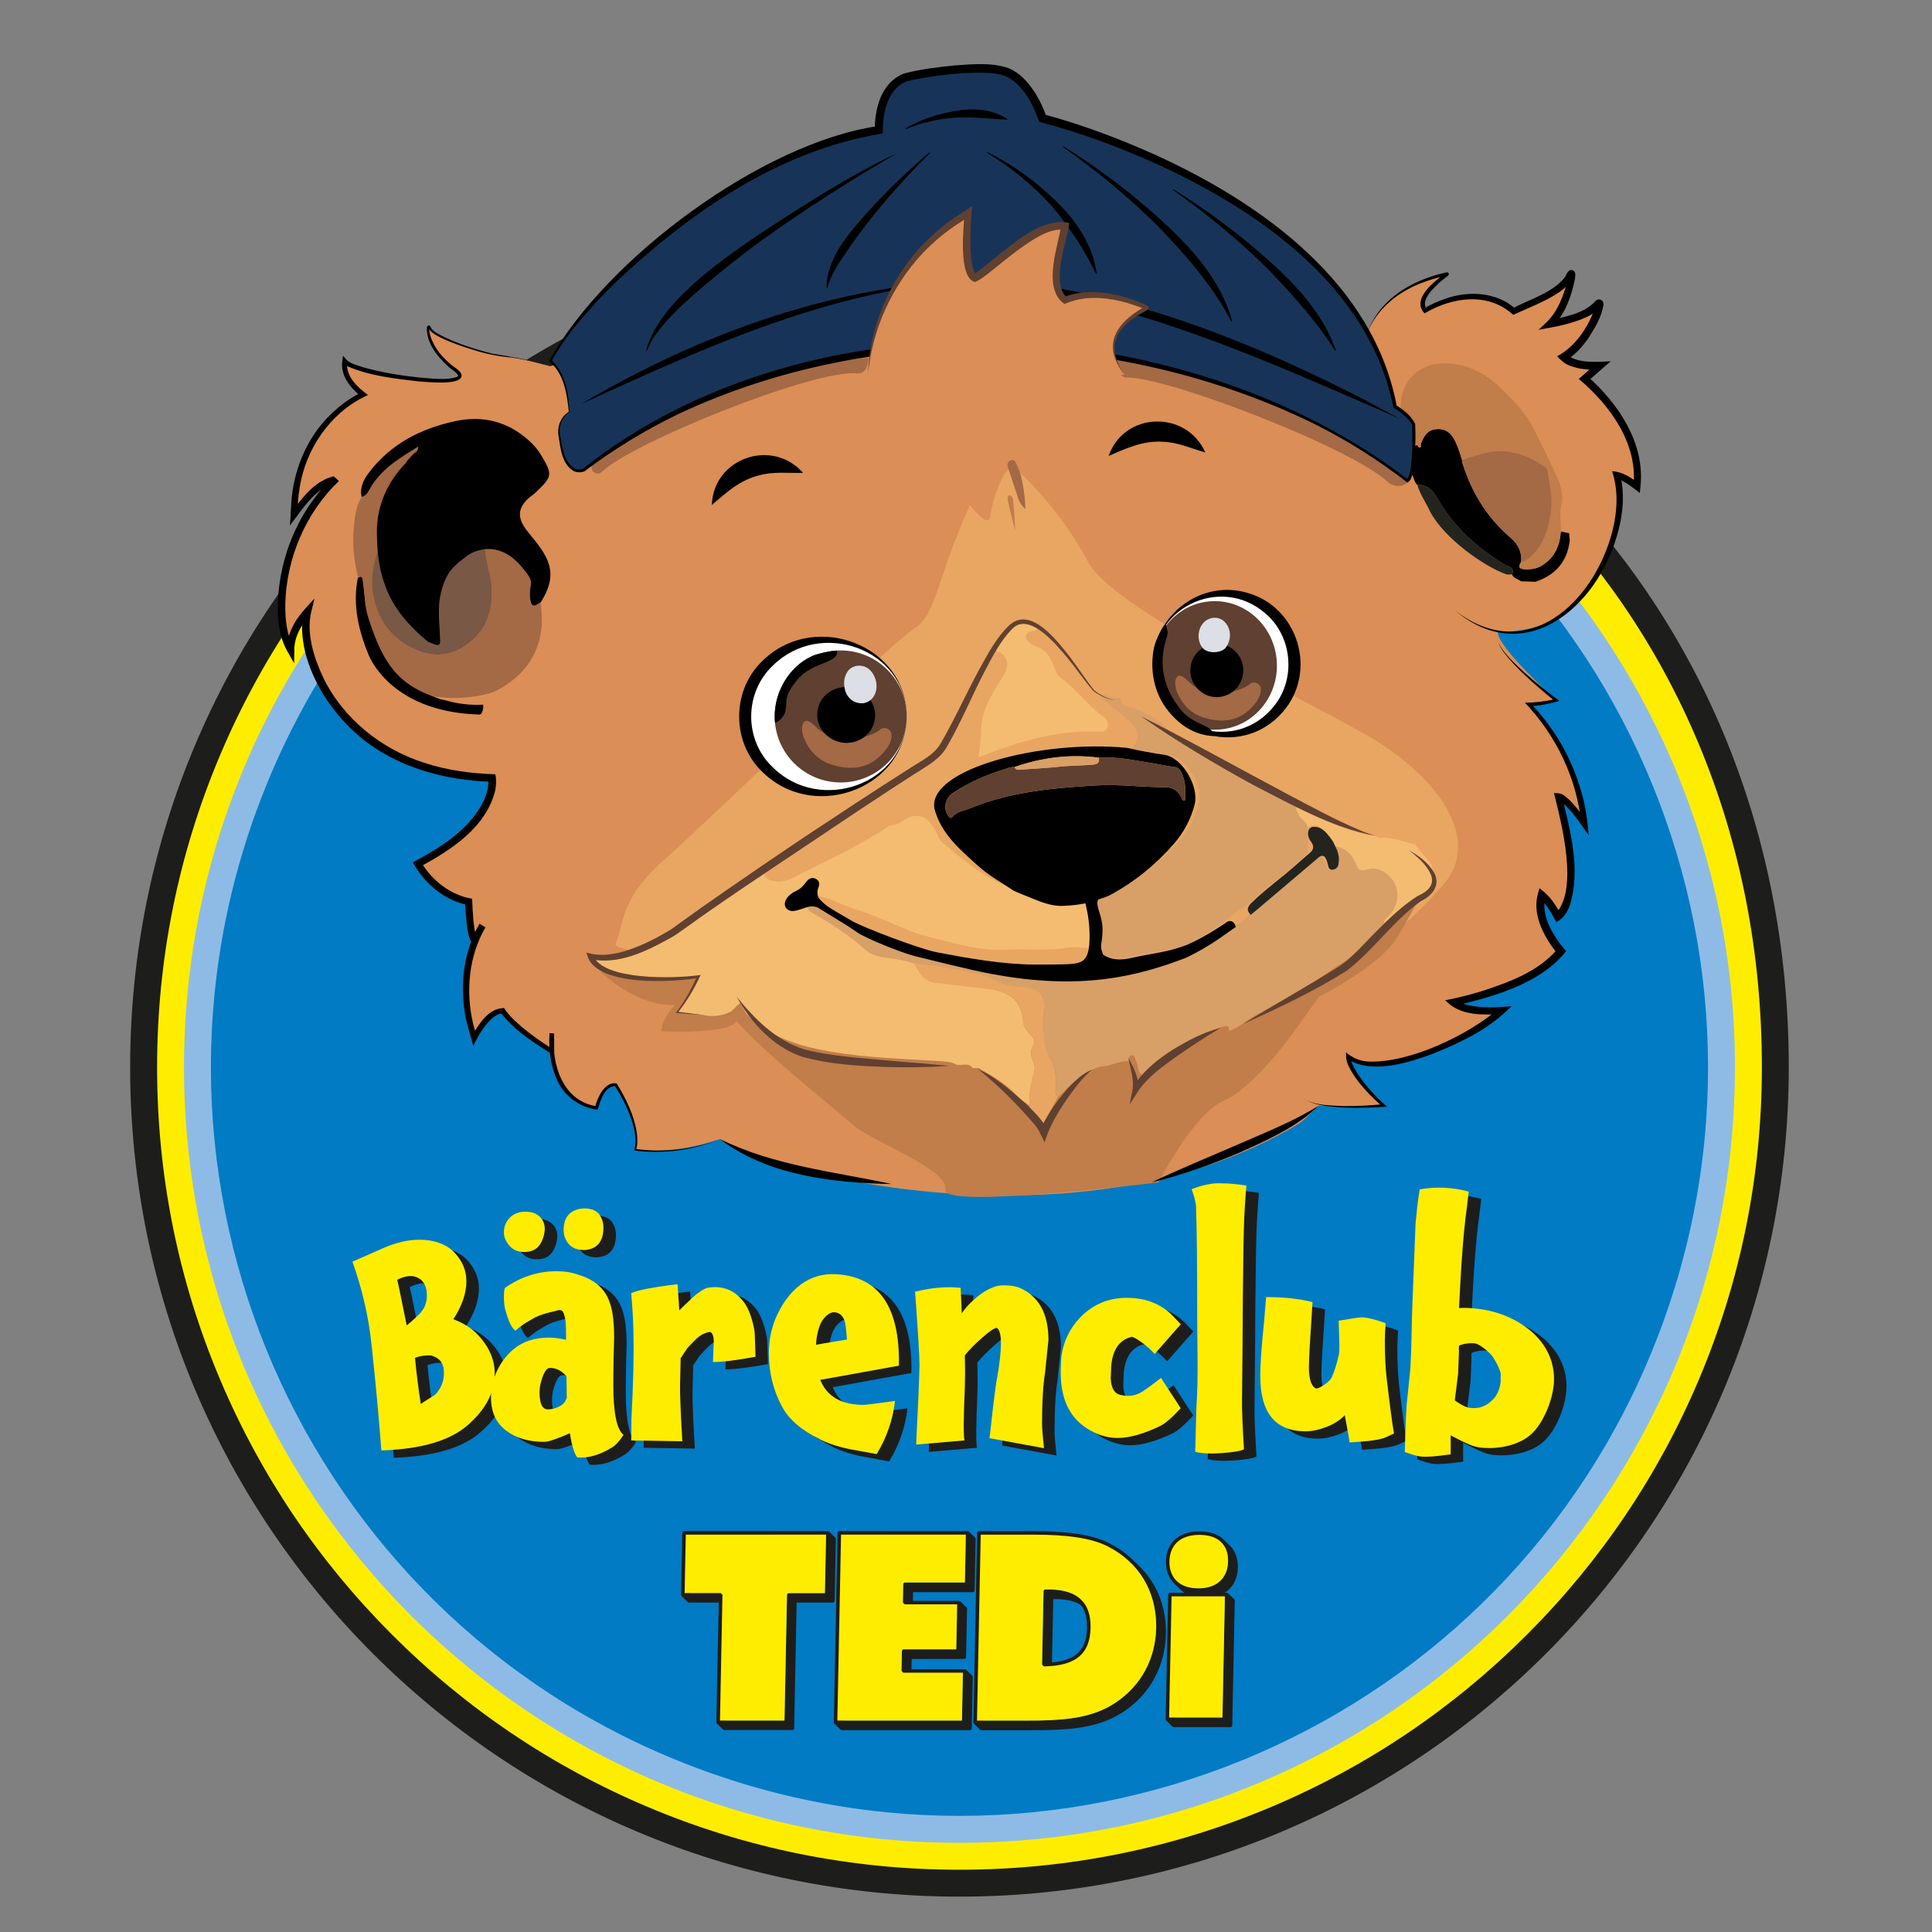 <?xml version="1.0" encoding="UTF-8"?>
<svg xmlns="http://www.w3.org/2000/svg" version="1.1" xmlns:xlink="http://www.w3.org/1999/xlink" viewBox="0 0 566.93 566.93">
  <rect x="0" y="0" width="566.93" height="566.93" fill="#808080" stroke="none"/>
  <defs>
    <style>
      .cls-1 {
        fill: #000;
      }

      .cls-1, .cls-2, .cls-3, .cls-4, .cls-5, .cls-6, .cls-7, .cls-8, .cls-9, .cls-10, .cls-11, .cls-12, .cls-13, .cls-14, .cls-15, .cls-16, .cls-17, .cls-18 {
        stroke-width: 0px;
      }

      .cls-2 {
        fill: #f4bc70;
      }

      .cls-19 {
        clip-path: url(#clippath-2);
      }

      .cls-3 {
        fill: #604030;
      }

      .cls-4 {
        fill: #ffed00;
      }

      .cls-5 {
        fill: #dcdfe6;
      }

      .cls-6 {
        fill: none;
      }

      .cls-7 {
        fill: #c17d4a;
      }

      .cls-20 {
        clip-path: url(#clippath-1);
      }

      .cls-21 {
        clip-path: url(#clippath-4);
      }

      .cls-8 {
        fill: #db8e55;
      }

      .cls-9 {
        fill: #a46945;
      }

      .cls-10 {
        fill: #007bc4;
      }

      .cls-11 {
        fill: #173458;
      }

      .cls-12 {
        fill: #e8a662;
      }

      .cls-22 {
        clip-path: url(#clippath);
      }

      .cls-23 {
        clip-path: url(#clippath-3);
      }

      .cls-13 {
        fill: #1d1d1b;
      }

      .cls-14 {
        fill: #8ebbe5;
      }

      .cls-15 {
        fill: #fff;
      }

      .cls-24 {
        clip-path: url(#clippath-5);
      }

      .cls-16 {
        fill: #795845;
      }

      .cls-17 {
        fill: #d89f67;
      }

      .cls-18 {
        fill: #24241f;
      }
    </style>
    <clipPath id="clippath">
      <path class="cls-6" d="M281.47,85.65c-125.67.04-227.52,101.94-227.48,227.63.04,125.67,101.96,227.53,227.63,227.49,125.67-.04,227.49-101.96,227.49-227.63s-102.26-227.49-227.55-227.48h-.08"/>
    </clipPath>
    <clipPath id="clippath-1">
      <path class="cls-6" d="M75.28,237.83c-41.62,113.92,17.01,240.01,130.93,281.63,113.91,41.62,239.99-16.96,281.61-130.89,41.62-113.91-17-240-130.92-281.62-24.88-9.09-50.32-13.4-75.35-13.4-89.59,0-173.74,55.25-206.26,144.29"/>
    </clipPath>
    <clipPath id="clippath-2">
      <rect class="cls-6" x="81.56" y="18.81" width="399.98" height="332.43"/>
    </clipPath>
    <clipPath id="clippath-3">
      <rect class="cls-6" x="81.56" y="18.81" width="399.98" height="332.43"/>
    </clipPath>
    <clipPath id="clippath-4">
      <rect class="cls-6" x="81.56" y="18.81" width="399.98" height="332.43"/>
    </clipPath>
    <clipPath id="clippath-5">
      <rect class="cls-6" x="81.56" y="18.81" width="399.98" height="332.43"/>
    </clipPath>
  </defs>
  <g id="Ebene_2" data-name="Ebene 2">
    <g>
      <g>
        <path class="cls-4" d="M281.54,552.6c-63.93,0-124.04-24.89-169.25-70.09-45.22-45.2-70.13-105.31-70.15-169.24-.02-63.95,24.87-124.07,70.07-169.3,45.21-45.23,105.32-70.15,169.26-70.17,64.79,0,124.86,23.85,169.22,67.16,45.28,44.21,70.23,105.35,70.25,172.18.02,63.95-24.87,124.07-70.07,169.3-45.2,45.23-105.32,70.15-169.27,70.17h-.07Z"/>
        <path class="cls-13" d="M281.56,77.75c63.67,0,122.75,23.45,166.38,66.04,21.7,21.18,38.68,46.2,50.48,74.36,12.32,29.42,18.58,61.37,18.59,94.99,0,31.79-6.21,62.63-18.47,91.65-11.85,28.04-28.82,53.23-50.44,74.86-21.62,21.63-46.79,38.62-74.83,50.48-29.02,12.28-59.85,18.52-91.64,18.53h-.08c-31.78,0-62.61-6.22-91.62-18.49-28.03-11.85-53.21-28.83-74.84-50.45-21.63-21.62-38.61-46.79-50.47-74.82-12.28-29.02-18.51-59.84-18.52-91.63,0-31.79,6.21-62.62,18.47-91.65,11.85-28.04,28.82-53.23,50.44-74.86,21.62-21.63,46.8-38.62,74.83-50.48,29.02-12.28,59.85-18.52,91.64-18.53h.08M281.55,69.85h-.08c-134.4.04-243.32,109.03-243.28,243.42.04,134.38,108.99,243.28,243.35,243.28h.08c134.4-.04,243.32-109.02,243.28-243.42-.04-142.29-109.36-243.28-243.34-243.28"/>
      </g>
      <g class="cls-22">
        <rect class="cls-14" x="53.95" y="85.64" width="455.15" height="455.16"/>
      </g>
      <g class="cls-20">
        <rect class="cls-10" x="33.65" y="93.53" width="495.79" height="467.56"/>
      </g>
    </g>
    <g>
      <g>
        <path class="cls-13" d="M148.85,405.25c0,5.38-2.58,10.36-7.75,14.93-5.22,4.68-13.73,7.2-25.53,7.58-.6-8.26-1.52-18.3-2.77-30.1,0-.05-.01-.15-.04-.29-.03-.13-.04-.26-.04-.37-.82-8.16-2.69-16.37-5.63-24.63l8.89-3.91c3.81-1.68,7.37-2.53,10.69-2.53,4.24,0,7.59,1.14,10.03,3.43,2.56,2.56,3.83,5.46,3.83,8.73,0,3.53-1.28,7.26-3.83,11.17,3.1,1.14,5.6,2.77,7.5,4.89,3.1,3.43,4.65,7.12,4.65,11.09ZM128.78,380.62c-.44-2.23-1.74-3.56-3.91-4-1.36-.16-2.91.19-4.65,1.06.27,1.03.71,3.07,1.31,6.12.6,3.05,1.09,5.46,1.47,7.26.65-.49,1.36-1.09,2.12-1.8.76-.71,1.36-1.28,1.79-1.71l.57-.73c1.25-1.58,1.69-3.64,1.31-6.2ZM133.92,405.17c.11-2.66-1.01-4.38-3.34-5.14-.16-.16-.83-.2-2-.12-1.17.08-2.22.31-3.14.69.49,5.06,1.06,9.57,1.71,13.54.16-.16.86-.63,2.08-1.39,1.22-.76,1.94-1.22,2.16-1.39,1.68-1.79,2.53-3.86,2.53-6.2Z"/>
        <path class="cls-13" d="M186.61,423.2c-1.14,1.8-2.26,3.02-3.34,3.67-3.59,2.23-6.99,3.21-10.2,2.94-.44-.49-.83-1.32-1.18-2.49-.35-1.17-.61-2.24-.77-3.22l-.24-1.39c-.22.11-.93.41-2.12.9-1.2.49-2.26.88-3.18,1.18-.93.3-1.69.45-2.28.45-4.51,0-8.24-1.11-11.17-3.34-2.94-2.23-4.4-5.46-4.4-9.71,0-1.63.19-3.13.57-4.49,1.09-3.97,3.13-7.2,6.12-9.71,2.72-2.23,6.17-3.34,10.36-3.34,1.47,0,3.13.22,4.98.65v-2.12c0-.6-.01-1.18-.04-1.75-.03-.57-.05-.99-.08-1.26-.03-.27-.04-.44-.04-.49-.27-1.63-.61-2.6-1.02-2.9-.41-.3-1.02-.29-1.83.04-2.72.6-4.73,1.22-6.04,1.88-.22.11-.64.35-1.26.73-.63.38-1.13.68-1.51.9-.38.22-.86.54-1.43.98-.57.44-1.1.87-1.59,1.31-1.09-.71-2.09-2.8-3.02-6.28-.22-.82-.34-1.92-.37-3.3-.03-1.39.07-2.38.29-2.98,4.68-3.26,9.71-4.89,15.09-4.89,2.56,0,4.81.38,6.77,1.14,4.78,1.47,7.8,4.3,9.05,8.48.76,2.28,1.14,5.58,1.14,9.87,0,.6-.03,1.69-.08,3.26-.06,1.58-.08,2.75-.08,3.51-.05,2.39-.08,4.76-.08,7.1,0,8.21,1.01,13.1,3.02,14.68ZM163.53,362.84c-.11,1.85-.64,3.43-1.59,4.73-.95,1.3-2.46,1.96-4.53,1.96-1.74,0-3.15-.61-4.24-1.84-1.09-1.22-1.63-2.54-1.63-3.96,0-1.68.58-3.11,1.75-4.28,1.17-1.17,2.7-1.75,4.61-1.75,1.74,0,3.11.48,4.12,1.43,1.01.95,1.51,2.19,1.51,3.71ZM169.89,405.99l-.65-.65c-1.2-1.2-2.61-1.79-4.24-1.79-.76,0-1.46.84-2.08,2.53-.63,1.69-.94,3.21-.94,4.57,0,3.37.82,5.06,2.45,5.06,1.14,0,2.27-.29,3.38-.86,1.11-.57,1.84-1.43,2.16-2.57l-.08-6.28ZM179.68,358.68v.08c.71,1.03,1.06,2.23,1.06,3.59,0,4.13-1.85,6.34-5.55,6.61-2.07,0-3.6-.58-4.61-1.75-1.01-1.17-1.51-2.54-1.51-4.12,0-3.92,1.96-6.04,5.87-6.36,2.28,0,3.86.65,4.73,1.96Z"/>
        <path class="cls-13" d="M225.19,394.98c.05,2.18.11,3.94.16,5.3-5.66,1.03-9.82,1.55-12.48,1.55l.24-6.04c0-.82-.12-1.51-.37-2.08-.24-.57-.61-.8-1.1-.69-1.09.27-2.01.69-2.77,1.26-.76.57-1.93,1.73-3.51,3.47l-1.96,2.94c-.16,5.98-.22,9.46-.16,10.44.11,4.24.33,8.89.65,13.95l-15.01-.25.08-6.53c.54-10.22.73-18.73.57-25.53-.05-3.15-.27-6.88-.65-11.17.92-.44,2.53-.87,4.81-1.31,2.28-.43,4.32-.76,6.12-.98l2.69-.33.49,7.67c.16-.16.72-.71,1.67-1.63.95-.92,1.75-1.68,2.41-2.28.65-.6,1.43-1.2,2.32-1.79.9-.6,1.64-.92,2.24-.98,3.86-.54,7.04.57,9.54,3.34,1.14,1.14,2.11,2.91,2.9,5.3.79,2.39,1.15,4.51,1.1,6.36Z"/>
        <path class="cls-13" d="M267.44,402.89l-23.08,4.16c1.96,4.89,6.2,7.34,12.72,7.34.54,0,3.62-.38,9.22-1.14-.65,5.55-2.45,10.74-5.38,15.58l-5.79-1.06c-4.57-.76-8.24-1.88-11.01-3.34h.08c-5.33-2.56-9-5.71-11.01-9.46-2.61-4.78-3.91-10.03-3.91-15.74,0-3.43.6-6.69,1.79-9.79,1.9-4.57,4.4-8.01,7.5-10.32,3.1-2.31,6.66-3.33,10.68-3.06h-.08c12.51.76,18.6,9.71,18.27,26.83ZM243.14,396.77c1.03-.22,2.57-.49,4.61-.82,2.04-.33,3.52-.57,4.45-.73-.22-2.99-.46-4.87-.73-5.63-.65-1.58-1.69-2.37-3.1-2.37-.65-.05-1.41.31-2.28,1.1-.87.79-1.52,1.81-1.96,3.06-.65,1.96-.98,3.75-.98,5.38Z"/>
        <path class="cls-13" d="M310.35,404.85c-.6,3.59-.9,8.67-.9,15.25,0,1.03.19,3.37.57,7.01l-15.99-2.94c.16-1.2.31-2.47.45-3.83.13-1.36.23-2.23.29-2.61,0-.05.18-1.58.53-4.57.35-2.99.69-5.33,1.02-7.01.71-4.02,1.06-7.31,1.06-9.87s-.41-3.94-1.22-4.49c-.71.06-2.14,1.02-4.28,2.9-2.15,1.88-3.85,3.6-5.1,5.18.11,3.37.11,6.61,0,9.71-.38,8.92-.41,14-.08,15.25l-14.19,1.22c.6-11.96.92-19.71.98-23.25,0-1.41-.11-3.93-.33-7.54-.22-3.62-.44-6.86-.65-9.75l-.33-4.32c4.89-1.2,9.35-1.58,13.38-1.14.22,4.35.33,6.85.33,7.5,1.09-1.68,2.65-3.34,4.69-4.98,2.04-1.63,4.01-2.66,5.91-3.1.92-.16,2.02-.19,3.3-.08,1.28.11,2.3.33,3.06.65,5.65,2.45,8.48,7.56,8.48,15.33,0,.11-.33,3.26-.98,9.46Z"/>
        <path class="cls-13" d="M344.36,406.48l5.79,8.89c-2.56,2.77-4.57,4.51-6.03,5.22-4.89,2.34-9.05,3.51-12.48,3.51-3.1,0-6.15-.95-9.13-2.86l.16.08c-5.17-3.26-7.75-8.75-7.75-16.48,0-.76.05-2.17.16-4.24.6-5,2.72-9.22,6.36-12.64,3.59-3.32,7.88-4.98,12.89-4.98s9.11,1.44,12.48,4.32c.16.11.49.42.98.94.49.52.99,1.05,1.51,1.59.52.54.8.84.86.9l-7.67,8.73c-1.2-1.3-2.35-2.37-3.47-3.18-1.12-.82-1.92-1.33-2.41-1.55l-.73-.33c-3.64.82-5.68,3.64-6.12,8.48-.11,2.23-.16,3.45-.16,3.67.11,2.83,1.03,4.46,2.77,4.89,2.12.54,4.08.35,5.87-.57,1.03-.54,3.07-2.01,6.12-4.4Z"/>
        <path class="cls-13" d="M368.67,427.44c-.93.49-3.07.86-6.44,1.1-3.37.24-5.98.12-7.83-.37.16-5.6.27-9.82.33-12.64.16-2.61.27-5.17.33-7.67.05-2.5.05-5.74,0-9.71s-.08-6.77-.08-8.4c0-16.97-.11-27.79-.33-32.46.11-1.47-.33-3.53-1.3-6.2,3.43-1.31,6.39-1.88,8.89-1.71,1.96,0,4.35.22,7.18.65-.38,4.51-.63,8.52-.73,12.03-.11,3.51-.18,7.23-.2,11.17-.03,3.94-.07,7.11-.12,9.5,0,1.2-.03,5.64-.08,13.34-.06,7.7-.11,13.36-.16,17.01-.05,2.34.14,7.12.57,14.36Z"/>
        <path class="cls-13" d="M412.71,422.79l-2.28,1.06c-1.58.76-5.17,1.28-10.77,1.55-.05-.54-.16-1.28-.33-2.2-.16-.92-.31-1.77-.45-2.53-.14-.76-.27-1.48-.41-2.16-.14-.68-.2-1.05-.2-1.1-1.3,1.41-3.07,2.56-5.3,3.43-2.23.87-4.3,1.31-6.2,1.31-8.86,0-13.29-5.41-13.29-16.23,0-2.66.22-6.39.65-11.17.27-2.45.63-6.44,1.06-11.99,5.27,0,9.82.49,13.62,1.47-.71,10.6-1.06,16.94-1.06,19,0,3.64.71,5.77,2.12,6.36.54,0,1.36-.38,2.45-1.14,1.09-.76,1.79-1.47,2.12-2.12.87-1.96,1.52-4.02,1.96-6.2.27-.44.35-2.23.24-5.38-.11-3.15-.16-4.84-.16-5.06,3.81-.65,6.04-.98,6.69-.98,1.58,0,3.94.57,7.1,1.71-.16,2.12-.24,3.83-.24,5.14,0,4.02.16,7.56.49,10.6.92,7.99,1.66,13.54,2.2,16.64Z"/>
        <path class="cls-13" d="M459.61,408.35c-.27,2.72-1.03,5.46-2.28,8.24-1.25,2.77-2.72,4.92-4.4,6.44-1.63,1.47-3.75,2.56-6.36,3.26-2.61.71-5.38.92-8.32.65-1.09-.11-2.24-.42-3.47-.94-1.22-.52-2.37-1.06-3.43-1.63s-1.73-.91-2-1.02v5.55c-3.97.6-6.91.82-8.81.65-.92-.11-2.47-.54-4.65-1.31.16-6.74.35-11.45.57-14.11l1.06-10.36c.16-2.66.3-6.8.41-12.4,0-1.85.35-11.45,1.06-28.79,0-1.09.11-2.45.33-4.08.21-2.5.53-4.95.95-7.34,4.79-.87,9.59-.65,14.38.65l-.56,4.78c-.16.97-.44,3.29-.82,6.97-.54,5.6-1.03,13.08-1.46,22.43,1.2-.11,2.64-.08,4.32.08,6.8.6,12.59,2.99,17.37,7.18,4.51,4.24,6.55,9.27,6.12,15.09ZM444.03,407.46c-.05-.82-.05-1.4,0-1.75.05-.35-.04-.84-.29-1.47-.24-.62-.41-1.03-.49-1.22-.08-.19-.27-.56-.57-1.1-.3-.54-.5-.9-.61-1.06-.38-.76-1.25-1.7-2.61-2.81-1.36-1.11-2.5-1.7-3.43-1.75-1.63-.05-3.05.19-4.24.73,0,.05-.01.29-.04.69-.03.41-.01.61.04.61l-.25,6.85-.98,7.91c2.07,1.47,3.62,2.2,4.65,2.2,2.45.27,4.57-.49,6.36-2.28,1.41-1.36,2.23-3.21,2.45-5.55Z"/>
      </g>
      <g>
        <path class="cls-4" d="M145.18,403.11c0,5.38-2.58,10.36-7.75,14.93-5.22,4.68-13.73,7.2-25.53,7.58-.6-8.26-1.52-18.3-2.77-30.1,0-.05-.01-.15-.04-.29-.03-.13-.04-.26-.04-.37-.82-8.16-2.69-16.37-5.63-24.63l8.89-3.91c3.81-1.68,7.37-2.53,10.69-2.53,4.24,0,7.59,1.14,10.03,3.43,2.56,2.56,3.83,5.46,3.83,8.73,0,3.53-1.28,7.26-3.83,11.17,3.1,1.14,5.6,2.77,7.5,4.89,3.1,3.43,4.65,7.12,4.65,11.09ZM125.12,378.48c-.44-2.23-1.74-3.56-3.91-4-1.36-.16-2.91.19-4.65,1.06.27,1.03.71,3.07,1.31,6.12.6,3.05,1.09,5.46,1.47,7.26.65-.49,1.36-1.09,2.12-1.8.76-.71,1.36-1.28,1.79-1.71l.57-.73c1.25-1.58,1.69-3.64,1.31-6.2ZM130.26,403.03c.11-2.66-1.01-4.38-3.34-5.14-.16-.16-.83-.2-2-.12-1.17.08-2.22.31-3.14.69.49,5.06,1.06,9.57,1.71,13.54.16-.16.86-.63,2.08-1.39,1.22-.76,1.94-1.22,2.16-1.39,1.68-1.79,2.53-3.86,2.53-6.2Z"/>
        <path class="cls-4" d="M182.95,421.06c-1.14,1.8-2.26,3.02-3.34,3.67-3.59,2.23-6.99,3.21-10.2,2.94-.44-.49-.83-1.32-1.18-2.49-.35-1.17-.61-2.24-.77-3.22l-.24-1.39c-.22.11-.93.41-2.12.9-1.2.49-2.26.88-3.18,1.18-.93.3-1.69.45-2.28.45-4.51,0-8.24-1.11-11.17-3.34-2.94-2.23-4.4-5.46-4.4-9.71,0-1.63.19-3.13.57-4.49,1.09-3.97,3.13-7.2,6.12-9.71,2.72-2.23,6.17-3.34,10.36-3.34,1.47,0,3.13.22,4.98.65v-2.12c0-.6-.01-1.18-.04-1.75-.03-.57-.05-.99-.08-1.26-.03-.27-.04-.44-.04-.49-.27-1.63-.61-2.6-1.02-2.9-.41-.3-1.02-.29-1.83.04-2.72.6-4.73,1.22-6.04,1.88-.22.11-.64.35-1.26.73-.63.38-1.13.68-1.51.9-.38.22-.86.54-1.43.98-.57.44-1.1.87-1.59,1.31-1.09-.71-2.09-2.8-3.02-6.28-.22-.82-.34-1.92-.37-3.3-.03-1.39.07-2.38.29-2.98,4.68-3.26,9.71-4.89,15.09-4.89,2.56,0,4.81.38,6.77,1.14,4.78,1.47,7.8,4.3,9.05,8.48.76,2.28,1.14,5.58,1.14,9.87,0,.6-.03,1.69-.08,3.26-.06,1.58-.08,2.75-.08,3.51-.05,2.39-.08,4.76-.08,7.1,0,8.21,1.01,13.1,3.02,14.68ZM159.86,360.7c-.11,1.85-.64,3.43-1.59,4.73-.95,1.3-2.46,1.96-4.53,1.96-1.74,0-3.15-.61-4.24-1.84-1.09-1.22-1.63-2.54-1.63-3.96,0-1.68.58-3.11,1.75-4.28s2.7-1.75,4.61-1.75c1.74,0,3.11.48,4.12,1.43,1.01.95,1.51,2.19,1.51,3.71ZM166.23,403.85l-.65-.65c-1.2-1.2-2.61-1.79-4.24-1.79-.76,0-1.46.84-2.08,2.53-.63,1.69-.94,3.21-.94,4.57,0,3.37.82,5.06,2.45,5.06,1.14,0,2.27-.29,3.38-.86,1.11-.57,1.84-1.43,2.16-2.57l-.08-6.28ZM176.01,356.54v.08c.71,1.03,1.06,2.23,1.06,3.59,0,4.13-1.85,6.34-5.55,6.61-2.07,0-3.6-.58-4.61-1.75-1.01-1.17-1.51-2.54-1.51-4.12,0-3.92,1.96-6.04,5.87-6.36,2.28,0,3.86.65,4.73,1.96Z"/>
        <path class="cls-4" d="M221.53,392.84c.05,2.18.11,3.94.16,5.3-5.66,1.03-9.82,1.55-12.48,1.55l.24-6.04c0-.82-.12-1.51-.37-2.08-.24-.57-.61-.8-1.1-.69-1.09.27-2.01.69-2.77,1.26-.76.57-1.93,1.73-3.51,3.47l-1.96,2.94c-.16,5.98-.22,9.46-.16,10.44.11,4.24.33,8.89.65,13.95l-15.01-.25.08-6.53c.54-10.22.73-18.73.57-25.53-.05-3.15-.27-6.88-.65-11.17.92-.44,2.53-.87,4.81-1.31,2.28-.43,4.32-.76,6.12-.98l2.69-.33.49,7.67c.16-.16.72-.71,1.67-1.63.95-.92,1.75-1.68,2.41-2.28.65-.6,1.43-1.2,2.32-1.79.9-.6,1.64-.92,2.24-.98,3.86-.54,7.04.57,9.54,3.34,1.14,1.14,2.11,2.91,2.9,5.3.79,2.39,1.15,4.51,1.1,6.36Z"/>
        <path class="cls-4" d="M263.78,400.75l-23.08,4.16c1.96,4.89,6.2,7.34,12.72,7.34.54,0,3.62-.38,9.22-1.14-.65,5.55-2.45,10.74-5.38,15.58l-5.79-1.06c-4.57-.76-8.24-1.88-11.01-3.34h.08c-5.33-2.56-9-5.71-11.01-9.46-2.61-4.78-3.91-10.03-3.91-15.74,0-3.43.6-6.69,1.79-9.79,1.9-4.57,4.4-8.01,7.5-10.32,3.1-2.31,6.66-3.33,10.68-3.06h-.08c12.51.76,18.6,9.71,18.27,26.83ZM239.47,394.63c1.03-.22,2.57-.49,4.61-.82,2.04-.33,3.52-.57,4.45-.73-.22-2.99-.46-4.87-.73-5.63-.65-1.58-1.69-2.37-3.1-2.37-.65-.05-1.41.31-2.28,1.1-.87.79-1.52,1.81-1.96,3.06-.65,1.96-.98,3.75-.98,5.38Z"/>
        <path class="cls-4" d="M306.68,402.7c-.6,3.59-.9,8.67-.9,15.25,0,1.03.19,3.37.57,7.01l-15.99-2.94c.16-1.2.31-2.47.45-3.83.13-1.36.23-2.23.29-2.61,0-.05.18-1.58.53-4.57.35-2.99.69-5.33,1.02-7.01.71-4.02,1.06-7.31,1.06-9.87s-.41-3.94-1.22-4.49c-.71.06-2.14,1.02-4.28,2.9-2.15,1.88-3.85,3.6-5.1,5.18.11,3.37.11,6.61,0,9.71-.38,8.92-.41,14-.08,15.25l-14.19,1.22c.6-11.96.92-19.71.98-23.25,0-1.41-.11-3.93-.33-7.54-.22-3.62-.44-6.86-.65-9.75l-.33-4.32c4.89-1.2,9.35-1.58,13.38-1.14.22,4.35.33,6.85.33,7.5,1.09-1.68,2.65-3.34,4.69-4.98,2.04-1.63,4.01-2.66,5.91-3.1.92-.16,2.02-.19,3.3-.08,1.28.11,2.3.33,3.06.65,5.65,2.45,8.48,7.56,8.48,15.33,0,.11-.33,3.26-.98,9.46Z"/>
        <path class="cls-4" d="M340.69,404.34l5.79,8.89c-2.56,2.77-4.57,4.51-6.03,5.22-4.89,2.34-9.05,3.51-12.48,3.51-3.1,0-6.15-.95-9.13-2.86l.16.08c-5.17-3.26-7.75-8.75-7.75-16.48,0-.76.05-2.17.16-4.24.6-5,2.72-9.22,6.36-12.64,3.59-3.32,7.88-4.98,12.89-4.98s9.11,1.44,12.48,4.32c.16.11.49.42.98.94.49.52.99,1.05,1.51,1.59.52.54.8.84.86.9l-7.67,8.73c-1.2-1.3-2.35-2.37-3.47-3.18-1.12-.82-1.92-1.33-2.41-1.55l-.73-.33c-3.64.82-5.68,3.64-6.12,8.48-.11,2.23-.16,3.45-.16,3.67.11,2.83,1.03,4.46,2.77,4.89,2.12.54,4.08.35,5.87-.57,1.03-.54,3.07-2.01,6.12-4.4Z"/>
        <path class="cls-4" d="M365,425.3c-.93.49-3.07.86-6.44,1.1-3.37.24-5.98.12-7.83-.37.16-5.6.27-9.82.33-12.64.16-2.61.27-5.17.33-7.67.05-2.5.05-5.74,0-9.71s-.08-6.77-.08-8.4c0-16.97-.11-27.79-.33-32.46.11-1.47-.33-3.53-1.3-6.2,3.43-1.31,6.39-1.88,8.89-1.71,1.96,0,4.35.22,7.18.65-.38,4.51-.63,8.52-.73,12.03-.11,3.51-.18,7.23-.2,11.17-.03,3.94-.07,7.11-.12,9.5,0,1.2-.03,5.64-.08,13.34-.06,7.7-.11,13.36-.16,17.01-.05,2.34.14,7.12.57,14.36Z"/>
        <path class="cls-4" d="M409.05,420.65l-2.28,1.06c-1.58.76-5.17,1.28-10.77,1.55-.05-.54-.16-1.28-.33-2.2-.16-.92-.31-1.77-.45-2.53-.14-.76-.27-1.48-.41-2.16-.14-.68-.2-1.05-.2-1.1-1.3,1.41-3.07,2.56-5.3,3.43-2.23.87-4.3,1.31-6.2,1.31-8.86,0-13.29-5.41-13.29-16.23,0-2.66.22-6.39.65-11.17.27-2.45.63-6.44,1.06-11.99,5.27,0,9.82.49,13.62,1.47-.71,10.6-1.06,16.94-1.06,19,0,3.64.71,5.77,2.12,6.36.54,0,1.36-.38,2.45-1.14,1.09-.76,1.79-1.47,2.12-2.12.87-1.96,1.52-4.02,1.96-6.2.27-.44.35-2.23.24-5.38-.11-3.15-.16-4.84-.16-5.06,3.81-.65,6.04-.98,6.69-.98,1.58,0,3.94.57,7.1,1.71-.16,2.12-.24,3.83-.24,5.14,0,4.02.16,7.56.49,10.6.92,7.99,1.66,13.54,2.2,16.64Z"/>
        <path class="cls-4" d="M455.95,406.21c-.27,2.72-1.03,5.46-2.28,8.24-1.25,2.77-2.72,4.92-4.4,6.44-1.63,1.47-3.75,2.56-6.36,3.26-2.61.71-5.38.92-8.32.65-1.09-.11-2.24-.42-3.47-.94-1.22-.52-2.37-1.06-3.43-1.63s-1.73-.91-2-1.02v5.55c-3.97.6-6.91.82-8.81.65-.92-.11-2.47-.54-4.65-1.31.16-6.74.35-11.45.57-14.11l1.06-10.36c.16-2.66.3-6.8.41-12.4,0-1.85.35-11.45,1.06-28.79,0-1.09.11-2.45.33-4.08.21-2.5.53-4.95.95-7.34,4.79-.87,9.59-.65,14.38.65l-.56,4.78c-.16.97-.44,3.29-.82,6.97-.54,5.6-1.03,13.08-1.46,22.43,1.2-.11,2.64-.08,4.32.08,6.8.6,12.59,2.99,17.37,7.18,4.51,4.24,6.55,9.27,6.12,15.09ZM440.37,405.31c-.05-.82-.05-1.4,0-1.75.05-.35-.04-.84-.29-1.47-.24-.62-.41-1.03-.49-1.22-.08-.19-.27-.56-.57-1.1-.3-.54-.5-.9-.61-1.06-.38-.76-1.25-1.7-2.61-2.81-1.36-1.11-2.5-1.7-3.43-1.75-1.63-.05-3.05.19-4.24.73,0,.05-.01.29-.04.69-.03.41-.01.61.04.61l-.25,6.85-.98,7.91c2.07,1.47,3.62,2.2,4.65,2.2,2.45.27,4.57-.49,6.36-2.28,1.41-1.36,2.23-3.21,2.45-5.55Z"/>
      </g>
    </g>
    <g>
      <path class="cls-13" d="M244.92,469.78l.36-18.2c0-.15-.05-.28-.15-.37-.27-.27-.55-.53-.82-.8-.34-.33-.67-.65-1.01-.98,0,0,0,0,0,0-.09-.09-.22-.15-.36-.15l-42.19-.02c-.13,0-.27.05-.37.15-.1.1-.16.23-.16.36l-.37,18.2c0,.16.08.31.19.4-.01-.01-.03-.02-.04-.03.61.59,1.22,1.19,1.83,1.78.09.09.22.14.35.15h8.73s-.7,35.1-.7,35.1c0,.16.07.31.18.4-.01,0-.02-.02-.03-.03.61.59,1.22,1.19,1.83,1.78.09.09.21.14.35.14h19.99c.28,0,.51-.23.51-.51l.73-36.89h10.6c.13,0,.27-.05.37-.15.09-.09.15-.23.16-.36M230.95,468l-.74,36.89h-17.07s.7-35.11.7-35.11c0-.15-.05-.28-.15-.37-.61-.59-1.22-1.19-1.83-1.78,0,0,0,0,0,0-.09-.09-.22-.15-.36-.15h-8.73s.31-15.38.31-15.38h39.3s-.31,15.39-.31,15.39h-10.6c-.28,0-.51.23-.51.51M212,467.88s0-.03-.01-.05c0,.02.01.03.01.05M211.97,467.79s-.02-.03-.02-.05c0,.01.02.03.02.05M211.92,467.7s-.02-.02-.03-.04c0,.01.02.02.03.04M243.37,449.51s-.02-.02-.03-.03c0,.01.02.02.03.03M243.44,449.7s0-.02-.01-.04c0,.01,0,.02.01.04M243.41,449.6s-.01-.03-.02-.04c0,.01.01.02.02.04M200.14,468.44s-.03-.02-.05-.03c.02.01.03.02.05.03M200.24,468.48s-.04-.01-.06-.02c.02,0,.04.01.06.02M200.27,468.49s.07.01.1.01c-.03,0-.07,0-.1-.01M210.63,505.9s.07,0,.1,0c-.03,0-.07,0-.1,0M210.46,505.82s.03.02.04.02c-.01,0-.03-.01-.04-.02M210.54,505.87s.04.01.06.02c-.02,0-.04,0-.06-.02"/>
      <path class="cls-13" d="M285.48,467.2c.13,0,.25-.06.35-.15.1-.09.16-.23.16-.36l.3-15.09c0-.13-.05-.27-.14-.37,0,0,0,0-.01-.01-.61-.59-1.22-1.19-1.83-1.78,0,0,0,0,.01.01-.09-.1-.23-.15-.36-.15l-37.67-.02c-.28,0-.51.24-.51.52l-1.11,55.6c0,.17.07.31.2.41-.02-.01-.03-.02-.05-.04.18.18.37.36.55.53.43.42.85.83,1.28,1.25.09.09.22.14.36.15h37.63c.13,0,.25-.05.35-.14.1-.1.16-.23.16-.36l.3-15.09c0-.15-.05-.28-.15-.38l-1.82-1.77s0,0,0,0h0s0,0,0,0c-.09-.09-.22-.14-.36-.14h-15.65s.06-3.02.06-3.02h15.44c.13,0,.25-.06.35-.15.09-.09.16-.23.16-.36l.29-14.23c0-.15-.06-.28-.16-.37l-1.82-1.78s0,0,0,0h0s0,0,0,0c-.09-.09-.22-.15-.36-.15h-13.55l.05-2.55h17.58ZM265.05,464.9l-.11,5.37c0,.16.08.31.2.4-.01-.01-.03-.02-.04-.03.61.59,1.22,1.19,1.83,1.78.09.09.22.14.35.15h13.55s-.23,11.42-.23,11.42h-15.43c-.28,0-.51.23-.51.51l-.12,5.84c0,.16.07.31.19.4-.01-.01-.03-.02-.04-.03.61.59,1.22,1.19,1.83,1.78.09.09.22.14.36.15h15.64s-.24,12.27-.24,12.27h-34.71s1.05-52.79,1.05-52.79h34.76s-.24,12.28-.24,12.28h-17.56c-.28,0-.52.23-.53.51M265.45,470.78s-.07,0-.1-.01c.03,0,.07.01.1.01M265.31,470.76s-.04-.01-.06-.02c.02,0,.04.01.06.02M265.22,470.72s-.04-.02-.05-.03c.02.01.03.02.05.03M265.05,490.84s-.07,0-.1-.01c.03,0,.07.01.1.01M264.92,490.82s-.05-.01-.07-.02c.02,0,.05.02.07.02M264.82,490.79s-.04-.02-.06-.03c.02.01.04.02.06.03M245.06,505.91s.07.01.1.01c-.04,0-.07,0-.1-.01M244.88,505.84s.04.02.06.03c-.02,0-.04-.02-.06-.03M244.97,505.88s.04.01.07.02c-.02,0-.05-.01-.07-.02M283.52,490.04s-.01-.02-.02-.03c0,0,.02.02.02.03M283.59,490.23s0-.01,0-.02c0,0,0,.01,0,.02M283.56,490.13s-.01-.02-.01-.03c0,0,.01.02.01.03M281.82,469.97s-.01-.02-.02-.02c0,0,.01.02.02.02M281.9,470.16s0-.01,0-.02c0,0,0,.01,0,.02M281.87,470.06s0-.02-.01-.02c0,0,0,.01.01.02"/>
      <path class="cls-13" d="M319.07,471.2c-.58-.56-1.16-1.13-1.74-1.69-.03-.03-.06-.06-.09-.09.12.12.24.24.36.37-.69-.76-1.52-1.4-2.5-1.9-1.96-1-4.47-1.48-7.5-1.47-.31,0-.55,0-.85,0-.29,0-.53.24-.53.52l-.43,21.54c0,.14.05.28.14.37l1.83,1.78c.1.1.23.15.38.15,4.48-.08,7.85-.9,10.17-2.75,1.16-.92,2.03-2.11,2.61-3.54.58-1.43.88-3.1.92-5.03,0-.12,0-.24,0-.35,0-1.82-.25-3.42-.77-4.79-.46-1.21-1.13-2.25-2.01-3.11M319.25,472.52c-.09-.23-.19-.46-.29-.68.1.22.2.45.29.68M318.98,477.67c-.04,1.84-.32,3.38-.84,4.66-.78,1.92-2.08,3.25-4.02,4.18-1.44.69-3.25,1.12-5.43,1.32l.37-18.6c.11,0,.22,0,.34,0,3.46,0,6.61.7,7.87,1.92.48.56.75,1.1,1,1.75.47,1.23.7,2.71.7,4.43,0,.11,0,.22,0,.33M318.13,470.43c.14.19.26.38.39.58-.12-.2-.25-.39-.39-.58M318.58,471.12c.12.2.23.4.33.61-.1-.21-.21-.41-.33-.61M318.08,470.38c-.13-.18-.27-.35-.42-.51.15.17.29.34.42.51"/>
      <path class="cls-13" d="M342.13,478.89c.02-7.6-2.74-14.38-7.86-19.37-.61-.59-1.22-1.19-1.83-1.78.01.01.03.03.04.05-1.96-1.92-4.27-3.58-6.9-4.92-5.22-2.63-12.48-3.56-22.15-3.57h-16.18c-.28,0-.51.23-.51.51l-1.1,55.6c0,.16.07.31.19.41-.01-.01-.03-.02-.04-.03.61.59,1.22,1.19,1.83,1.78.09.09.21.14.35.14h14.68c1.35.01,2.65,0,3.92-.02,9.26-.16,16.79-1.11,23.37-5.57,7.62-5.14,12-13.33,12.18-22.66,0-.19,0-.38,0-.57M339.27,477.67c-.18,9.02-4.37,16.85-11.72,21.81-6.3,4.29-13.57,5.23-22.8,5.39-1.26.02-2.56.03-3.9.03h-12.3s1.05-52.79,1.05-52.79h15.64c9.61.01,16.75.95,21.69,3.46,2.12,1.08,4.02,2.38,5.69,3.85,4.34,4.69,6.66,10.82,6.65,17.7,0,.18,0,.36,0,.55M327.2,454.98c.17.1.33.21.5.31-.16-.11-.33-.21-.5-.31M328.05,455.52c.16.11.31.21.47.32-.15-.11-.31-.21-.47-.32M328.85,456.09c.15.11.3.22.44.33-.15-.11-.29-.22-.44-.33M329.63,456.67c.15.11.29.23.43.35-.14-.12-.29-.23-.43-.35M330.37,457.27c.14.12.29.25.43.37-.14-.12-.28-.25-.43-.37M331.09,457.9c.15.13.29.27.44.41-.14-.14-.29-.28-.44-.41M326,454.27c-.29-.16-.59-.32-.89-.47.3.15.6.31.89.47M326.86,454.77c-.19-.11-.38-.22-.57-.33.19.11.38.22.57.33M286.04,505.92s.07,0,.1,0c-.03,0-.07,0-.1,0M285.86,505.85s.03.02.05.03c-.02,0-.03-.02-.05-.03M285.95,505.89s.04.01.06.02c-.02,0-.04-.01-.06-.02"/>
      <path class="cls-13" d="M363.23,459.96c0-.08,0-.15,0-.23,0-2.5-.77-4.64-2.32-6.16-.61-.59-1.22-1.19-1.83-1.78.04.04.07.07.11.11-.06-.06-.12-.13-.18-.19-1.61-1.52-3.98-2.34-7.02-2.35-.1,0-.2,0-.3,0-3,.05-5.37.92-7.01,2.48-1.63,1.55-2.49,3.75-2.54,6.31,0,.08,0,.15,0,.22,0,2.55.83,4.76,2.46,6.31-.02-.02-.05-.04-.07-.07.27.27.55.53.82.8.34.33.67.65,1.01.98.02.02.05.04.07.07.36.34.75.65,1.18.92h-4.29c-.28,0-.52.23-.53.52l-.74,36.6c0,.14.05.27.14.36l1.83,1.78c.1.1.23.15.36.16h16.7c.28,0,.51-.23.51-.51l.74-36.6c0-.14-.04-.27-.14-.37l-1.83-1.78c-.1-.1-.23-.15-.36-.15h-.65c.5-.31.95-.67,1.36-1.06,1.63-1.58,2.48-3.82,2.53-6.38M346.26,464.7c-.84-1.22-1.27-2.76-1.27-4.55v-.2c.05-2.36.81-4.24,2.21-5.57,1.4-1.33,3.49-2.13,6.3-2.19.09,0,.18,0,.28,0,2.27,0,4.06.49,5.39,1.34.79,1.19,1.2,2.67,1.2,4.44v.21c-.05,2.36-.81,4.29-2.21,5.65-1.4,1.37-3.47,2.2-6.25,2.25-.09,0-.17,0-.26,0-2.25,0-4.04-.51-5.38-1.39M344.93,503.99l.69-33.78h13.78s-.69,33.79-.69,33.79h-13.78Z"/>
      <polygon class="cls-4" points="343.07 503.99 358.72 504 359.44 468.44 343.79 468.43 343.07 503.99"/>
      <path class="cls-4" d="M200.91,467.47h10.6s.07.08.1.11c.03.03.08.07.11.11.03.03.08.08.11.11.06.06.12.11.17.17,0,0,0,.02,0,.03l-.73,36.89h18.93s.74-36.88.74-36.88c0-.29.24-.52.53-.52h10.59s.35-17.16.35-17.16h-41.17s-.34,17.15-.34,17.15ZM211.61,467.48s.02,0,.03,0c-.01,0-.02,0-.03,0M211.7,467.51s.02.01.04.02c-.01,0-.02-.01-.04-.02M211.79,467.56s.02.02.03.03c-.01,0-.02-.02-.03-.03"/>
      <path class="cls-4" d="M245.7,504.88h36.58s.28-14.04.28-14.04h-17.49s-.53-.52-.53-.52c0,.04,0,.07,0,.1,0-.03,0-.07,0-.1l.12-5.84c0-.28.23-.51.53-.51h15.42s.26-13.19.26-13.19h-15.4c-.19-.19-.37-.36-.53-.52,0,.04,0,.07.01.1,0-.03-.01-.07-.01-.1l.11-5.37c0-.28.24-.52.53-.52h17.56s.28-14.04.28-14.04h-36.62s-1.09,54.55-1.09,54.55ZM264.65,490.65s.02.03.04.04c-.01-.01-.02-.03-.04-.04M264.58,490.53s-.01-.04-.02-.07c0,.02.01.04.02.07M264.62,490.62s-.02-.03-.03-.05c0,.02.02.03.03.05M265.06,470.59s.02.03.03.04c-.01-.01-.02-.02-.03-.04M264.98,470.47s0-.03-.01-.04c0,.01,0,.03.01.04M265.03,470.55s-.01-.03-.02-.04c0,.01.01.03.02.04"/>
      <path class="cls-4" d="M325.11,453.79c-4.95-2.51-12.09-3.45-21.69-3.45h-15.64s-1.09,54.56-1.09,54.56h14.17c1.34,0,2.64,0,3.9-.02,9.22-.16,16.5-1.1,22.8-5.39,7.34-4.96,11.53-12.78,11.71-21.81,0-.18,0-.36,0-.55.01-10.16-5.03-18.67-14.17-23.34M305.87,488.75s.04.06.07.09c-.03-.03-.05-.06-.07-.09M305.82,488.65s.02.05.03.07c-.01-.02-.02-.05-.03-.07M320.02,477.67c-.04,1.93-.34,3.6-.92,5.03-.58,1.43-1.45,2.62-2.61,3.54-2.31,1.85-5.69,2.67-10.17,2.75l-.53-.52s0,.1.02.14c-.01-.05-.02-.1-.02-.14l.43-21.54c0-.28.23-.52.53-.52.31,0,.54,0,.85,0,3.04,0,5.54.47,7.5,1.47,1.96,1.01,3.37,2.57,4.15,4.63.52,1.37.77,2.97.77,4.79,0,.11,0,.23,0,.35"/>
      <path class="cls-4" d="M358.28,452.47c-1.37-1.3-3.46-2.07-6.33-2.07-.09,0-.18,0-.28,0-2.82.06-4.9.86-6.3,2.19-1.4,1.33-2.16,3.22-2.21,5.57v.2c0,2.33.74,4.23,2.14,5.58,1.41,1.34,3.51,2.14,6.34,2.14.08,0,.17,0,.26,0,2.78-.05,4.85-.89,6.25-2.25,1.4-1.37,2.16-3.3,2.21-5.65v-.21c0-2.33-.71-4.19-2.08-5.49"/>
    </g>
  </g>
  <g id="Ebene_3" data-name="Ebene 3">
    <g>
      <g class="cls-19">
        <path class="cls-8" d="M401.33,97.59c-53.84-27.78-240,9.85-240,9.85,0,0-8.52-2.61-13.38-2.93-4.87-.32-20.69-5.44-21.7-8.15-1.01-2.71-2.03,5.44,7.3,12.11,9.33,6.68-29.32,1.54-32.36-2.45-.14,1.37-.49,5.28,5.39,9.74,0,0-20.13,8.49-20.28,35.18,7.72-10.75,11.48-9.73,12.29-10.36-16.96,16.02-18.57,41.61-13.3,49.91,0-5.78,4.87-10.85,4.87-10.85-2.94,10.85,8.11,47.23,54.25,48.64,0,0,2.59,12.62-21.75,25.17,0,0,4.94,9.2,14.91,11.1,0,0,.3,10.42,1.75,11.26l1.17-2.14c-2.18,4.48-6.36,15.98-1.32,30.88,0,0,4.03-7.98,8.36-7.98,3.5,5.32,14.45,11.94,14.45,11.94v-.33c.46,5.88,2.84,15.17,13.08,16.91,2.21-7.83,5.7-6.77,5.7-6.77,0,0,7.76,11.79,5.7,19.09,0,0,10.72,1.66,24.83-3.16,11.29,9.12,105.73,34.54,170.08-4.67.8-.49,5.68-5.17,5.68-5.17,3.89,0,10.06,1.17,18.96,0-6.89-5.98-10.44-12.07-10.34-14.3,8.92,7.35,37.12-5.76,45.03-13.56,0,0-10.5.94-14.26-2.41,0,0,23.75-4.59,31.58-15.01,0,0-7.91-8.74-5.63-16.5,2.43,1.9,4.72,6.39,4.72,6.39,0,0,8.52-4.64.23-35.21.84,0,3.59,2.04,7.6,7.91,0,0-1.14-19.39-16.27-34.98,4.18-.15,7.99-1.22,7.99-1.22,0,0-17.27-15.5-17.19-20.14,38.52.28,37.12-45.49,34.98-45.92-2.13-.42,4.94,2.46,5.92,3.24,2.18-17.34-15.35-31.53-15.35-31.53l4.4-3.85s-7.74.48-10.58-2.53c8.01-4.66,12.57-18.86,9.73-15.21-2.84,3.65-13.69,5.47-13.69,5.47,5.37-5.07,7.6-18.15,5.68-13.99-1.93,4.16-8.82,6.79-16.32,10.24-11.26-9.63-26.06-.2-26.06-.2,0,0-3.85-3.24,6.59-10.75-19.87,3.95-23.42,17.24-23.42,17.24"/>
      </g>
      <path class="cls-1" d="M460.63,158.59c-.71,6.25-4.22,10.17-10.08,12.13-1.4-.05-2.81-.09-4.21-.14-.84-.72-2.19-.77-2.64-2.01.95-2.13-1.11-2.23-2.09-2.82-8.31-5.04-15.28-11.38-20.09-19.95-1.19-2.12-2.97-3.62-5.64-3.51-.9-.86-.96-2.14-1.57-3.14-.19-1.14-.1-2.41-1.43-3.02-.04-.76-.08-1.53-.11-2.29,1.16-.98,1.35-2.92,3.18-3.24.12.22.2.6.36.64.98.25.5-.6.62-.95.87-2.41,2.05-4.35,5.06-4.39,2.98-.04,4.28,1.93,5.31,4.18.71,1.55,1.16,3.22,1.72,4.84-.09.72.23,1.35.45,2.01,2.73,8.19,7.19,15.22,13.78,20.85,2.19,1.87,3.37,4.17,3.11,7.1-.86,1.3-.73,2.08,1.03,2.16,1.85.08,3.56-.12,5.22-1.19,3.64-2.34,5.08-5.77,5.4-9.87.81.16,1.62.33,2.43.49.06.7.12,1.4.19,2.11"/>
      <path class="cls-18" d="M443.71,168.57c-.52,0-1.04,0-1.56.01-6.44-2.22-18.4-10.57-22.52-18.51-1.19-2.62-2.92-4.99-3.73-7.79,2.68-.11,4.45,1.39,5.64,3.51,4.81,8.57,11.78,14.91,20.09,19.95.98.59,3.03.69,2.09,2.83"/>
      <path class="cls-7" d="M415.96,130.6c.12.22.2.6.36.64.98.25.5-.6.62-.95.87-2.41,2.05-4.35,5.06-4.39,2.98-.04,4.28,1.93,5.31,4.18.71,1.55,1.15,3.22,1.72,4.84,2.4-.72,4.77-1.59,7.22-2.13,6.28-1.39,11.81.63,16.96,4.09.59.4.9,1,1,1.76.48,3.61,1.39,7.24.97,10.87-.59,5.11-1.96,10.02-5.9,13.75-.84.8-1.71,1.48-2.9,1.63-.86,1.3-.73,2.08,1.03,2.16,1.85.08,3.56-.12,5.22-1.19,3.64-2.34,5.08-5.77,5.4-9.87-.01-2.98-.59-5.99.39-8.92.02-2.11-.28-4.24-1.12-6.12-2.29-5.11-4.71-10.16-7.26-15.14-2.62-5.12-6.69-9.11-10.84-12.98-6.43-6-17.49-8.83-24.09-3.13-6.61,5.7-4.4,17.6.86,20.91"/>
      <path class="cls-9" d="M429.04,134.93c2.4-.72,4.77-1.59,7.22-2.13,6.28-1.39,11.81.63,16.96,4.09.59.4.9,1,1,1.76.48,3.61,1.39,7.24.97,10.86-.59,5.11-1.96,10.02-5.9,13.75-.84.8-1.72,1.48-2.9,1.63.26-2.94-.92-5.23-3.11-7.1-6.59-5.63-11.05-12.66-13.78-20.85-.22-.66-.53-1.29-.45-2.01"/>
      <path class="cls-1" d="M140.82,209.68c-23.44-.59-31.17-13.85-32.68-17.57-2.66-6.43-4.85-14.47-3.11-22.56,1.36-.77,1.32.09,1.47,1.11.51,3.55.53,6.48,1.64,9.92,3.57,11.03,9.53,20.56,21.01,24.56.45.16.93.21,1.4.31,3.67,1.1,7.41,1.53,11.24,1.33.1.94-.1,1.81-.54,2.64-.14.09-.29.18-.43.26"/>
      <path class="cls-9" d="M106.15,145.74c1.34-.27,1.89-1.35,2.49-2.4,3.19-5.65,8.49-8.83,14.09-12.28.05,1.56-1.06,1.68-1.55,2.28-.71.86-1.61,1.61-2.13,2.57-3.56,6.45-7.77,12.66-7.28,20.58.08,1.29.51,2.49.56,3.77-1.41.25-1.59,1.54-1.88,2.53-1.04,3.6-1.67,7.23-1.08,11.05,1.22,7.91,5.25,13.59,12.63,16.82,6.29,2.75,11.97,1.49,16.86-3.01,4.38-4.03,5.68-9.29,5.46-15.18-.18-4.62-2.61-8.93-1.64-13.65.32,0,.64,0,.96,0,1.08,2.32,1.6,2.44,3.87.89,2.07.28,3.38,1.68,4.59,3.17.53.65.99,1.14,1.89,1.26,2.68.33,3.55,1.43,3.69,4.15.11,2.24-.91,4.18-1.5,6.24-.26.9-.93,1.98-.18,2.71.88.86,1.69-.35,2.54-.62,3,17.47-9.61,24.26-12.43,25.82-3.74,2.06-13.23,3.1-19.36,1.76-11.44-3.99-15.17-12.07-18.72-23.06-1.11-3.43-.96-7.07-1.47-10.61-.14-1.01-.11-1.87-1.46-1.1-1.09-4.1-1.56-8.28-1.44-12.53.34-3.83.39-7.72,2.51-11.15"/>
      <path class="cls-16" d="M142.68,158.81c-.97,4.72,1.46,9.03,1.64,13.65.22,5.9-1.07,11.16-5.46,15.18-4.89,4.49-10.57,5.76-16.86,3.01-7.38-3.23-11.41-8.91-12.63-16.82-.59-3.82.04-7.45,1.08-11.05.29-.99.46-2.28,1.88-2.53.14,3.52.61,6.97,1.34,10.45,1.56,7.41,5.93,12.76,11.7,17.22.55.42,1.31.57,1.96.87,1.37.64,1.95.19,1.84-1.29-.13-1.83-.14-3.66-.28-5.49-.34-4.39.1-8.73,2.14-12.8,1.31-2.62,2.05-5.53,4.55-7.46,2.13-1.64,4.28-3.07,7.11-2.94"/>
      <path class="cls-1" d="M106.1,145.78c-.6-2.79.64-5.1,2.2-7.15,6.42-8.42,15.27-12.92,25.39-15.07,8.05-1.71,15.32.14,21.52,5.72,1.45,1.3,2.71,2.78,3.69,4.44,3.37,5.67,3.11,6.17-1.77,10.85-.64.61-1.42,1.06-2.07,1.66-3.61,3.33-3.04,6.38.05,10.1,5.56,6.71,9.25,11.54,3.54,20.43-.85.27-1.66,1.48-2.55.62-.76-.74-.64-4.45-.38-5.35.6-2.06-1.1-3.81-2.53-5.56-6.88-8.36-14.18-4.89-16.32-3.24-2.51,1.94-4.52,3.47-5.83,6.11-2.04,4.09-2.49,8.45-2.15,12.85.14,1.84.15,3.67.29,5.51.11,1.48-.47,1.94-1.85,1.3-.65-.3-1.42-.44-1.96-.88-8.18-6.67-11.01-12.66-12.13-15.74-.79-2.17-2.58-6.22-2.65-16.26-.06-7.96,3.37-15.01,8.44-20.2.53-.96,1.43-1.72,2.14-2.58.49-.59,1.6-.72,1.55-2.28-5.62,3.46-10.94,6.65-14.14,12.33-.6,1.06-1.15,2.14-2.5,2.41"/>
      <path class="cls-9" d="M176.57,138.47c8.84-8.56,62.55-30.26,75.03-28.9,1.15.13,2.24-.6,2.64-1.69.46-1.27.77-2.65.48-2.98,0,0-54.61,5.92-80.97,31.66,0,.02-.02.04-.03.07-.68,1.7,1.55,3.12,2.86,1.85"/>
      <g class="cls-23">
        <path class="cls-9" d="M330.4,110.77c11.94-.33,65.74,20.46,76.76,30.58,1.63,1.5,4.12,1.71,5.82.29.33-.28.54-.53.54-.72,0,0-47.3-36.94-84.13-35.75-.02.01-1.4.17-1.42.18-1.65.79.6,5.48,2.42,5.42"/>
        <path class="cls-1" d="M161.32,107.45c-3.65-1.03-7.33-1.97-11.08-2.53-3.8-.3-7.54-1.05-11.17-2.2-3.63-1.12-7.25-2.33-10.65-4.12-.83-.49-1.7-.92-2.36-1.83-.18-.3-.22-.49-.32-.61.04.05.15.05.22,0,.03,0,.05-.02.06-.05-.12.47-.04.96.04,1.48.75,3.63,3.19,6.75,5.97,9.12,1.07,1.05,2.54,1.55,3.32,2.97,1.23,3.71-10.23,2.35-12.33,2.26-7.1-.83-14.43-1.59-21.05-4.46-.45-.25-.91-.5-1.36-1.03l1.26-.36c-.53,4.3,2.96,7.5,6.12,9.82l-1.14.55c-10.16,5.02-17.22,15.53-18.92,26.66-.43,2.56-.6,5.26-.68,7.83l-1.76-.57c3.16-4.21,6.63-9,11.96-10.49l.45-.12c.13-.02.09-.09-.07.12l1.52,1.36c-9.7,9.3-15.3,22.6-15.63,36-.07,4.26.36,8.96,2.48,12.66l-2.04.59c.02-2.25.65-4.4,1.58-6.32,1.34-3.13,4.25-6.03,6.54-8.53l-1.05,4.3c-1.3,6.26.95,13.2,3.65,18.94,5.87,12.05,17.04,20.99,29.76,24.99,6.65,2.18,13.69,3.11,20.71,3.33.34,1.55.27,3.09,0,4.56-2.55,10.97-12.95,17.63-22.22,22.65l.45-1.45c3.18,5.44,8.68,9.71,14.97,10.78.06,2.15.18,4.33.39,6.47.19,1.56.3,3.17.85,4.61.04.14.2.27,0,.12l-1.4.39,2.29-4.18,1.73,1.04c-4.85,8.32-5.8,18.77-3.6,28.08.31,1.36.75,2.68,1.12,4.02l-1.56-.11c2.11-3.55,4.85-8.34,9.54-8.39.86,1.38,1.99,2.59,3.21,3.76,3.38,3.18,7.25,5.89,11.17,8.37l-1.06.6.03-5.25,1.34.07c-.89,8.79,2.52,19.84,12.5,21.27l-.56.35c.47-1.56,1.04-3.11,1.94-4.52.97-1.41,2.4-2.89,4.35-2.52l.14.03.09.14c2.66,4.39,4.98,9.1,5.79,14.21.23,1.7.28,3.47-.19,5.17l-.21-.32c8.32,1.09,16.98.24,24.8-2.91-7.86,3.37-16.66,4.41-25.14,3.37.91-3.35,0-6.89-1.17-10.08-1.17-3.15-2.76-6.18-4.57-9l.23.17c-3.27-.03-4.43,4.37-5.24,6.93-5-.61-9.59-3.77-11.73-8.38-2.1-4.39-2.7-9.26-2.37-14.08l1.34.07.03,5.25v1.25c-5.72-3.62-11.68-7.25-15.8-12.75l.66.36c-1.73.06-3.24,1.5-4.39,2.78-1.72,1.95-3.04,4.37-4.21,6.68-.97-3.44-2.17-6.85-2.6-10.41-1.25-8.63.02-17.7,4.42-25.34l1.73,1.04-2.27,4.19-.53.98-.87-.59c-.61-.41-.67-.74-.84-1.02-.69-1.68-.83-3.5-1.05-5.26-.2-1.95-.32-3.87-.39-5.82l.84.99c-6.99-1.37-12.8-6.35-16.18-12.52,7.69-4.15,15.86-9.08,20.21-16.92.99-1.79,1.68-3.76,1.91-5.78.05-.63.08-1.38,0-1.85l1.07.9c-13.78-.4-27.93-4.2-38.71-13.18-10.08-8.38-19.02-23.37-16.6-36.88l1.9,1.08c-2.43,2.72-4.51,6.37-4.57,10.07l-.06,4.13-1.99-3.53c-2.48-4.41-2.84-9.23-2.78-13.88.28-9.32,2.93-18.54,7.71-26.54,2.4-3.99,5.32-7.67,8.69-10.9l1.51,1.36c-.4.46-.76.53-.96.61-6.18,1.54-9.7,7.75-13.42,12.44.28-2.7.28-5.97.59-8.66,1.05-9.03,4.97-17.87,11.63-24.15,2.64-2.53,5.56-4.7,8.95-6.29l-.16,1.31c-3.21-2.43-6.22-6.14-5.63-10.42l.2-1.61,1.07,1.26c1.08,1.1,3.22,1.58,4.75,2.12,5.42,1.54,11.05,2.45,16.65,3.05,3.58.22,7.56.93,10.99-.19.27-.17.43-.21.32-.51-.65-1.05-2.08-1.75-3.01-2.66-3.16-2.87-6.22-6.73-6.16-11.22.02-.14.05-.29.17-.49.11-.18.37-.25.53-.2.12.05.24.12.31.23.49,1.18,1.32,1.63,2.44,2.3,4.97,2.64,10.47,4.4,15.94,5.76,5.61.91,11.24,1.8,16.65,3.65"/>
        <path class="cls-1" d="M382.57,322.39c3.38,2.09,7.67,1.95,11.53,2.18,3.96.06,7.92-.19,11.86-.55l-.23.7c-3.44-2.94-6.66-6.25-9.05-10.13-.79-1.44-1.6-2.72-1.67-4.5l-.02-1.28c1.8,1.55,3.96,2.56,6.44,2.68,11.92.62,29.69-7.83,38.52-15.67,0,0,.82,1.76.82,1.76-5.09.18-10.72.56-15.06-2.63l-1.64-1.41c3.56-.71,7.16-1.58,10.64-2.66,8.05-2.62,16.83-5.78,22.35-12.45,0,0,.07,1.5.07,1.5-1.08-1.23-1.97-2.47-2.8-3.81-2.52-4.05-4.39-9-3.05-13.81l.46-1.68,1.35,1.1c2.27,1.93,3.62,4.25,5.01,6.78l-1.54-.48c6.72-7.22,1.62-26.5-.55-35.32l1.31.08c1.38.14,2.03.98,2.99,1.75,2.08,1.98,3.78,4.3,5.38,6.65l-1.68.57c-1.23-13.25-7.37-25.94-16.53-35.55,3.03-.02,6.1-.38,9.05-1.11l-.14.74c-4.84-3.96-9.65-8.02-13.76-12.75-1.25-1.6-2.84-3.26-3.02-5.38.07,1.05.65,1.97,1.23,2.81,1.83,2.52,4.14,4.65,6.43,6.75,3.3,2.97,6.76,5.75,10.31,8.41-2.91.84-5.87,1.41-8.9,1.58l.37-.92c6.98,7.08,12.04,15.97,14.82,25.5,1.31,4.18,1.97,8.83,2.32,13.26-2.57-3.53-5.01-7.73-8.68-10.21-.11-.07-.34-.12-.18-.1l.98-1.27c2.49,10.31,5.61,21.65,2.34,32.13-.71,2.05-1.94,3.88-3.96,4.95-.77-1.47-1.6-3-2.58-4.36-.73-1.03-1.54-2.02-2.42-2.72l1.8-.58c-1.4,5.59,1.98,11.2,5.41,15.39,0,0,.65.75.65.75l-.58.75c-7.67,9.07-21.16,12.76-32.33,15.35l.51-1.86c1.64,1.36,4.13,1.81,6.29,2.07,3.26.41,6.82.16,10.09-.11-3.65,3.69-7.99,6.77-12.48,9.1-8.69,4.5-26.97,12.66-35.79,6.21,0,0,1.04-.46,1.04-.46.04,1.24.79,2.7,1.43,3.83,2.22,3.84,5.25,7.16,8.54,10.13l.72.65c-4.29.26-8.59.45-12.89.25-3.88-.33-8.19-.4-11.51-2.62"/>
        <path class="cls-1" d="M427.19,179.32c19.63,15,38.5-.44,45.07-20.41,2.16-6.62,3.01-13.97.81-20.64,3.08.18,5.55,1.88,7.93,3.65l-1.65.67c1.27-12.46-6.94-23.76-16.07-31.39.64-.56,4.65-4.1,5.37-4.74l.83,2.01c-2.98.1-5.92-.05-8.74-1.12-1.39-.45-2.78-1.65-3.8-2.81,5.34-2.82,9.11-8.53,11.08-14.14.12-.37.21-.74.24-1.04,0-.07,0,.12.05.16.08.21.3.45.52.52.21.13.6.1.73.02.09,0,.18-.11.12-.05-1.48,1.86-3.77,2.97-5.86,3.77-2.88,1.08-5.78,1.8-8.77,2.34l-3.54.65,2.61-2.51c3-2.98,4.75-7.58,5.78-11.74.13-.55.29-1.46.28-1.91.09.22.12.42.53.61.43.2.89-.03,1-.17-.92,2.06-2.72,3.76-4.51,4.92-3.95,2.58-8.39,4.24-12.61,6.17l-.5.23-.48-.36c-7.18-6.26-17.36-4.78-25.1-.34l-.47.27-.32-.33c-3.36-4.2,3.51-9.31,6.51-11.51l.07-.05c.07-.07-.11.09-.13.17-.19.53.34.71.51.66h-.04s-.08.03-.08.03l-.17.04c-7.85,1.52-15.69,5.19-20.47,11.83-1.06,1.48-2.01,3.08-2.59,4.82.52-1.77,1.4-3.41,2.41-4.94,4.59-6.94,12.53-10.88,20.45-12.68l.17-.04s.1-.03.13-.03c-.11,0,.34-.07.49.14.16.17.21.38.12.61-.08.18-.18.21-.26.28-.64.53-1.37,1.04-1.99,1.59-1.94,1.73-6.08,5.39-4.26,8.08l-.79-.05c2.07-1.26,4.22-2.2,6.48-2.96,5.95-2.05,12.86-2,18.32,1.41.45.33,1.75,1.27,2.21,1.61l-.98-.14c5.12-2.66,11.72-4.55,15.31-9.05.44-.59.59-1.34,1.17-1.89.24-.22.72-.43,1.21-.22.39.19.45.35.57.52.32.7.12,1.41.08,1.93-1.04,5.16-2.78,10.13-6.56,14.08,0,0-.93-1.87-.93-1.87,4.41-1,9.67-1.88,12.98-5.1.29-.35.54-.69,1.08-.94.52-.24,1.4.03,1.64.64.11.27.17.56.15.82-.56,3.66-2.54,6.87-4.48,9.88-1.75,2.5-3.84,4.89-6.64,6.53l.27-1.83c3.25,2.8,8.87,2.2,12.96,2.04-1.52,1.32-5.33,4.64-6.89,6.01l-.03-1.73c9.2,8.13,17.06,19.76,15.65,32.54l-.18,1.83c-2.05-1.59-4.35-3.53-6.87-4.22,0,0,1.07-1.26,1.07-1.26,1.71,6.75.59,13.78-1.61,20.23-6.96,20.26-27.05,36.04-46.6,19.89"/>
      </g>
      <path class="cls-1" d="M208.88,148.19c.43-13.74,17.66-19.76,26.77-9.43-4.49.12-8.75-.47-13.05.77-5.4,1.35-9.35,4.86-13.72,8.66"/>
      <g class="cls-21">
        <path class="cls-1" d="M325.33,133.79c4.5-12.99,22.75-13.59,28.36-1.02-4.32-1.23-8.21-3.06-12.69-3.15-5.55-.32-10.37,1.85-15.68,4.18"/>
        <path class="cls-11" d="M167,120.91s-.2-10.95-5.48-15.01c10.14-19.87,54.65-61.45,96.33-67.73.2-12.17,6.08-14.7,7.71-15.41,1.62-.71,24.03-4.77,30.62-1.32,6.59,3.45,9.73,13.28,9.73,13.28,0,0,91.86,22.71,103.42,84.56,4.61,2.85,5.48,5.27,5.48,5.27,0,0,.61,15.21-1.83,16.53-63.07-48.97-173.99-55.87-241.73-3.14-6.66,2.2-7.25-11.81-7.25-11.81,0,0-.1-3.14,2.99-5.22"/>
        <path class="cls-1" d="M167.11,120.97c-2.43,1.65-3.3,4.44-2.66,7.17.56,3.31,1.13,7.61,4.27,9.4.76.3,1.61.28,2.41,0l-.13.07c8.42-6.75,17.62-12.51,27.26-17.37,38.75-19.36,83.96-23.98,126.4-16.71,31.79,5.55,62.82,17.58,88.59,37.24l-.45-.04c.75-.74,1.06-2.43,1.21-3.57.53-4.16.5-8.39.35-12.58-.83-1.62-3.29-3.68-5.28-4.85,0,0-.19-.12-.19-.12l-.05-.23c-7.13-35.32-39.52-57.75-70.44-71.72-10.58-4.71-21.59-8.78-32.78-11.74l-.65-.17-.23-.66c-1.85-4.91-4.79-10.54-9.72-12.77-2.08-.82-4.39-.9-6.66-.99-7.36-.04-14.92.87-22.11,2.48-5.63,2.06-7.13,8.88-7.2,14.37l-.02,1.01-1,.15c-29.7,5.06-55.74,23.11-77.3,43.46-7.09,7.03-14.04,14.48-18.92,23.23l-.09-.41c4.28,3.8,5.12,9.88,5.38,15.32M166.9,120.86c-.47-5.13-1.38-11.19-5.57-14.69,0,0-.21-.17-.21-.17l.12-.24c16.6-29.84,62.34-63.84,96.44-68.77l-1.02,1.17c.05-2.84.38-5.73,1.36-8.51,1.13-3.47,3.78-6.89,7.45-8.14,4.82-1.22,9.63-1.79,14.56-2.3,5.26-.36,10.86-.97,15.95.8,3.17,1.28,5.54,3.98,7.35,6.62,1.59,2.42,2.82,4.95,3.78,7.72l-.88-.83c11.4,3.09,22.38,7.22,33.12,12.07,31.28,14.29,63.79,37.74,70.52,73.6l-.24-.35c2.21,1.45,4.46,3.08,5.64,5.56.14,2.87.08,5.75-.04,8.63-.18,2.49-.23,5.08-1.2,7.43-.14.42-.56.88-1.06,1.13-8.53-6.65-17.74-12.44-27.42-17.27-57.18-27.95-128.83-30-186.62-2.76-9.64,4.66-18.83,10.26-27.39,16.73-.95.41-2.14.4-3.13-.02-3.47-1.98-3.92-6.51-4.46-10.06-.59-2.76.52-5.93,2.96-7.34"/>
      </g>
      <path class="cls-1" d="M170.49,118.58c34.08-20.19,72.66-34.33,112.46-36.24,41.29-.97,91.84,20.67,127.66,40.49-37.99-16.52-77.7-34.9-119.77-39.18-7.59-.67-16.06-.16-23.65.78-.98.08-2.95.36-3.92.57-32.45,5.84-63.34,20.14-92.79,33.58"/>
      <path class="cls-11" d="M263.33,44.77s-67.83,36.81-73.61,58.1"/>
      <path class="cls-1" d="M263.39,44.87c-13.67,7.96-27.06,16.47-39.9,25.69-6.39,4.65-12.54,9.6-18.51,14.68-4.41,3.86-8.84,7.79-12.27,12.56-1.22,1.54-2.08,3.28-2.87,5.09l-.23-.06c3.7-13.88,21.42-26,32.79-33.84,13.13-8.63,27.18-17.65,41-24.13"/>
      <path class="cls-11" d="M272.86,44.77s-29.2,26.46-30.22,39.65"/>
      <path class="cls-1" d="M272.94,44.85c-8.88,8.87-17.28,18.35-24.32,28.73-2.35,3.4-4.73,6.81-5.85,10.84l-.24-.02c.1-8.77,6.54-15.94,12.03-22.13,5.68-6.28,11.79-12.12,18.22-17.6l.16.18"/>
      <path class="cls-11" d="M289.69,44.77s25.15,12.69,32.04,35.5"/>
      <path class="cls-1" d="M289.75,44.66c7.39,3.62,14.14,8.47,20.02,14.25,4.88,4.6,8.98,10.31,11.05,16.77.42,1.5.75,3.04,1.04,4.55l-.23.07c-2.36-4.58-4.71-8.88-7.73-12.94-1.53-2.31-3.65-5.05-5.5-7.14-5.45-5.96-11.79-11.2-18.75-15.35,0,0,.11-.21.11-.21"/>
      <path class="cls-11" d="M312,43.04s39.95,25.55,49.48,51.31"/>
      <path class="cls-1" d="M312.06,42.94c10.25,6.39,19.95,13.66,28.85,21.84,8.9,8.07,17.47,17.65,20.67,29.53l-.22.08c-5.55-10.66-13.5-19.64-21.77-28.23-8.53-8.42-17.85-16.11-27.66-23.02l.13-.2"/>
      <path class="cls-11" d="M344.24,55.62s36.71,23.52,47.66,47.25"/>
      <path class="cls-1" d="M344.31,55.52c9.62,5.99,18.78,12.73,27.26,20.27,8.52,7.43,16.63,16.17,20.44,27.03l-.22.1c-5.25-8.32-11.84-15.65-18.55-22.75-8.85-9.05-18.74-17.1-29.06-24.46l.13-.2"/>
      <path class="cls-11" d="M265.76,37.77s14.91-7.91,29.81-2.74"/>
      <path class="cls-1" d="M265.71,37.66c4.49-2.6,9.48-4.25,14.62-5.07,4.49-.87,9.39-.7,13.55,1.37.59.3,1.18.6,1.73.95l-.08.23c-5.15-.34-9.89-.84-15-.66-5.02.34-10.03,1.5-14.72,3.39l-.11-.21"/>
      <g class="cls-24">
        <path class="cls-12" d="M284.62,148.19c-10.04,22.21-9.76,32.23-16.44,36.34-6.68,4.11-59.3,55.44-72.99,67.5-13.69,12.06-11.95,19.19-14.6,24.91-2.65,5.72,181.63,21.12,197.58,15.54,15.96-5.58,34.13-19.64,45.58-33.14,11.44-13.5-2.48-32.16-23.22-43.93-20.74-11.78-74.07-36.97-81.23-50.51-8.83-16.72-21.59-27.72-21.59-27.72-3.36-.84-6.72,10.55-7.16,14.37-.45,3.81-5.93-3.35-5.93-3.35"/>
        <path class="cls-7" d="M176.13,285.06s10.34,10.25,21.9,9.85c-4.66,5.48-3.85,7.71-3.85,7.71,0,0,19.87,1.02,22-3.04,7.41,8.92,29.18,26.03,34.27,30.62,5.1,4.59,28.37,13.07,26.95,18.91-1.42,5.83,62.58-2.16,62.58-2.16,0,0,10.23-20.19,19.11-23.95s20.67-20.38,20.67-20.38l7.27-10.14s18.14-9.12,23.06-17.54c4.92-8.42,6.34-11.26,6.34-11.26,0,0-38.72,34.88-61.44,32.04-22.72-2.84-178.87-10.66-178.87-10.66"/>
      </g>
      <path class="cls-2" d="M318.37,264.38c-2.26.23-2.56.94-4.24.27-4.43.31-8.22-1.77-12.17-3.23-.88-.33-1.73-.74-2.6-1.11-1.03,1.03-2.06.16-3-.11-5.36-1.56-9.68-4.91-14.02-8.18-2.07-1.56-3.98-3.33-5.98-4.98-.57-.47-.84-1.07-1.12-1.74-.9-2.2-2.18-4.15-4.19-5.56-2.6-.89-4.69-.1-6.79,1.54-1.03.81-2.86.59-3.95,1.35-8.44,5.84-17.89,9.84-26.92,14.6-1.54.81-3.18,1.39-4.98,1.4-2.73,0-3.86-.8-4.81-3.55-2.08,1.53-4.13,3.09-6.25,4.55-.4.28-6.91,5.87-12.3,9.62.3.51-11.32,9.52-26.56,11.78-.7.1-4.14-.71-4.24.52,0,.85-.48,1.87,10.38,5,5.73,1.65,11.01,1.2,16.82.51.38-.07,2.05-.25,2.38-.2.69.1,1.13-.19,1.13-.19,0,0-3.49,6.46-6.27,10.45.59.04,3.45.38,4.04.42,2.74.28,1.58.27,4.78.49,3.18.5,6.15-.69,7.12-1.31l2.53-2.44c.68.94,1.17,2.01,1.74,3.03,6.7,7.12,15.61,9.67,24.84,11.28,10.92,1.9,22.02,2.11,33.05,2.86,1.37.1,2.68.29,3.88.97,1.57.4,3.47-.76,4.76.98v-.02c.79.17,1.69-.31,2.4.4,3.55,2.11,7.16,4.14,10.02,7.18,1.05,1.62,2.95,2.26,4.27,3.57-.24-3.39.48-6.65,1.33-9.9.27-1.02.24-2.01-.2-2.98-.75-1.65-1.13-3.12.04-4.97.98-1.54-.85-2.84-1.78-4-.78-.98-1.2-1.86-1.29-3.12-.4-5.56-3.63-8.54-9.86-9.29-5.32-.64-10.64-1.33-15.97-1.88-3.57-.37-4.65-3.25-6.22-5.67-2.99-1.04-6.13-1.44-9.24-1.86-1.97-.27-3.74-1-5.13-2.26-4.51-4.1-9.61-7.36-14.88-10.38-.83-.48-1.97-.86-1.92-2.17-1.45.4-2.43.71-3.89,1.09-1.76.46-2.81-.8-2.55-2.03.33-1.52,1.19-2.48,2.74-3.21,1.31-.61,2.61-1.75,3.48-2.88.74-.95,1.19-1.65,2.41-1.03,1.16.58,1.14,1.6.71,2.64-.32.77-.34,1.52.03,2.27,4.17.78,7.82,3,11.84,4.19,7.08,2.1,13.46,5.99,20.63,7.78,7.58,1.89,15.19,4.3,23.06,3.84,5.86-.34,11.74.41,17.58-.61,1.84-.32,3.81.02,5.71.06,1.04.43,1.58-1.12,1.73-1.46.23-3.23-1.49-9.1-2.12-12.28"/>
      <path class="cls-17" d="M268.18,282.68c-2.99-1.04-6.13-1.44-9.24-1.86-1.97-.27-3.74-1-5.13-2.27-4.51-4.1-9.61-7.36-14.88-10.38-.83-.48-1.97-.86-1.92-2.16.72-1.76,2,.05,2.92-.44,3.46,3.13,7.66,5.21,11.46,7.86,2.34,1.63,4.96,2.77,7.73,3.53,3.82,1.35,7.62,2.74,11.52,3.85,6.68,1.89,13.53,2.78,20.38,3.77,4.4.63,8.83.82,13.27.59,15.19,4.37,29.31.05,43.31-5.19,1.97-.19,3.62-1,4.97-2.43l1.3-.65c3.41-.64,5.54-3.31,8.24-5.06,1.69-.89,3.23-1.95,4.36-3.52.74-.59,1.48-1.18,2.21-1.78,5.82-4.85,11.64-9.7,17.45-14.56.52-.43.84-1.23,1.76-.85.41.92.83,1.85,1.24,2.77.27.62.3,1.48,1.32,1.38,1-.1,1.65-.7,1.77-1.64.18-1.4.3-2.84-.83-3.99-.15-.48-.3-.97-.45-1.45,3.61.26,5.92,2.47,7.06,5.49.76,2.01,1.65,1.91,3.2,1.46,2.24-.65,4.26-.03,5.96,1.42,3.77,3.23,3.95,8.36.53,12.09-.62.68-1.51,2.23-1.51,2.23-.17.19-6.98,8.92-13.43,12.34-8,5.79-16.67,10.48-25.3,15.26-.89.49-5.09,3.81-6.89,4,.18-1.17-.32-1.69-1.47-1.29-.8.28-1.75.32-2.28,1.14-1.11.13-2.18.34-3.23.78-5.48,2.31-10.35,5.53-14.8,9.41-1.18,1.03-2.22,3.16-3.52,2.86-1.53-.35-1.23-2.79-1.98-4.22-.31-.6-.32-1.6-1.24-1.49-1,.12-.5,1.16-.75,1.76-2.5-.3-4.65,1.08-7.02,1.43-1.74-.02-3.21.6-4.39,1.86-1.14.31-2.15.81-2.86,1.78-2.77,1.11-4.37,3.58-6.53,5.41-1.17-1.02-.61-2.37-.59-3.55.05-2.88-.38-5.92-1.85-8.13-2.68-4.03-1.94-8.64-1.94-12.45,0-.11.09-.29.14-.44,1.35-4.23-1-7.36-5.65-7.61-2.99-.16-5.91-.38-8.62-2.09-1.75-1.1-3.94-1.67-6.02-2.09-5.88-1.18-11.8-2.2-17.77-2.89"/>
      <path class="cls-17" d="M328.94,204.71c.02,1.52.63,2.43,2.3,2.69,1.22.19,2.38.77,3.57,1.18,1.43.57,2.48,1.94,4.17,1.97.13.85.9,1.03,1.5,1.38,1.99,2.03,4.15,3.84,6.66,5.23,3.33,2.41,6.58,4.9,10.24,6.84,7.65,4.05,15.54,7.68,22.84,12.35-.03,1.4.69,2.51,1.45,3.59.65.92,1.92,1.42,1.96,2.77.01.9.03,1.81.04,2.71.04.45.09.9.13,1.36-.06,1.27-.11,2.55-.17,3.82-1.19,1.02-2.41,2.01-3.58,3.05-4.46,3.98-9.45,7.34-13.7,11.55-2.58,1.61-5.1,3.3-7.25,5.46-2.13,1.37-4.26,2.75-6.12,4.48-1.1.53-2.21,1.05-3.31,1.58-5.76,2.29-11.97,2.62-17.94,3.97-2.94.66-5.77.82-8.43-.9-.41-.87-.67-1.77-.63-2.74.99-3.37.4-6.76-.61-9.91-.82-2.55-.76-3.95,2.14-4.39,1.11-.41,2.29-.69,3.32-1.25,6.97-3.75,13.08-8.59,18.29-14.5,2.91-3.3,4.96-7.02,6.06-11.33,1.28-5.01-3.51-13.34-8.81-14.1-3.59-.51-7.19-1.19-10.75-1.97,1.6-2.33,2.02-4.69.02-6.99-.82-.94-1.82-1.75-2.77-2.57-2.48-2.14-5.29-3.92-7.26-6.61,2.26.2,4.23,1.88,6.64,1.26"/>
      <path class="cls-2" d="M383.64,242.71c-.04-1.35-1.31-1.85-1.96-2.77-.76-1.08-1.48-2.19-1.45-3.59.91.47,1.83.92,2.72,1.42,6.51,3.65,13.31,6.5,20.77,7.63.84.76,1.87.38,2.83.44,2.97.18,5.74,1.24,8.59,1.93,1.59,1.92,3.17,3.84,4.76,5.76,1.08,2.69,1.59,5.34-.44,7.86-.96.93-1.91,1.85-2.87,2.78-3.64,2.01-6.68,4.93-10.45,6.75-.05-1.12.9-1.59,1.52-2.27,3.42-3.73,3.23-8.86-.53-12.09-1.7-1.45-3.72-2.07-5.96-1.42-1.56.45-2.45.55-3.2-1.46-1.14-3.02-3.45-5.23-7.06-5.49-.64-1.12-1.29-2.23-1.93-3.34-2.11-3.01-2.57-3.19-5.34-2.16"/>
      <path class="cls-12" d="M332.3,219.62c-8.49-.79-16.98-1.09-25.43.37-6.1,1.05-12.09,2.57-17.7,5.24-1.58.76-3.21,1.24-4.93,1.55-1.07-.24-1.88,0-2.18,1.17-2.85,2.38-5.87,4.66-5.61,8.94-1.31.3-1.95-.82-2.9-1.29-.81-.4-1.68-1.38-2.57-.78-.86.59-.37,1.69-.18,2.61.15.76.17,1.54.25,2.31-2.6-.89-4.69-.1-6.79,1.54-1.03.8-2.85.59-3.95,1.35-8.44,5.84-17.89,9.84-26.92,14.6-1.54.81-3.18,1.4-4.98,1.4-2.73,0-3.86-.8-4.81-3.55,7.31-5.71,14.71-11.3,22.86-15.83.86-.48,1.17-.95.88-1.84,1.51-.33,2.73-1.08,3.54-2.4,1.84-1.48,4.45-1.3,6.28-2.82,8.03-3.13,15.72-6.88,20.65-14.2,4.01-5.96,6.62-12.68,9.56-19.21,1.13-2.5,3.17-4.49,4.04-7.14.31-.18.61-.36.92-.54,3.88.9,3.84,4.63,2.07,7.31-1.91,2.89-3.69,5.82-5.07,9.02-2.04,4.72-1.06,9.79-2.27,14.75.46-.13.75-.18,1.03-.29,10.91-4.26,21.99-7.73,33.95-7.17,1.24.06,2.53.06,3-1.33.43-1.28-.3-2.37-1.27-3.08-4.56-3.34-7.83-8.04-12.4-11.36-.68-.5-1.24-1.15-1.57-2.02-1.12-2.97-2.05-5.98-5.71-7.21-1.16-.39-3.06-1.56-3.03-2.94.03-1.72,2.36-1.4,3.53-2.25.32.15.64.3.97.45,1.28,1.64,3.09,2.62,4.8,3.72.6,1.01,1.7,1.68,2.04,2.87-.2.67.24.88.76,1.04,1.27,5.07,4.85,8.24,9.15,10.83,1.97,2.68,4.78,4.46,7.26,6.61.95.82,1.95,1.63,2.77,2.57,2,2.3,1.58,4.67-.02,6.99"/>
      <path class="cls-12" d="M302.09,325.2c-.14-.27.17-.44.03-.71-.24-3.39.48-6.65,1.33-9.9.27-1.02.24-2.01-.2-2.98-.75-1.65-1.13-3.12.04-4.97.98-1.54-.85-2.84-1.78-4-.78-.98-1.2-1.86-1.29-3.12-.4-5.56-3.63-8.54-9.86-9.29-5.32-.64-10.64-1.33-15.97-1.88-3.57-.37-4.65-3.24-6.22-5.67,5.97.69,11.89,1.71,17.77,2.89,2.08.42,4.27.99,6.02,2.09,2.71,1.7,5.63,1.93,8.62,2.09,4.65.25,7.01,3.38,5.65,7.61-.05.15-.89,8.86,1.79,12.89,1.47,2.21,1.89,5.24,1.85,8.13-.02,1.18-.58,2.53.59,3.55-1.19,2.15-3.35,5.66-3.89,8.16-2.08-.16-4.19-4.24-4.49-4.89"/>
      <path class="cls-2" d="M304.58,184.53c-1.16.85-3.5.53-3.53,2.25-.03,1.38,1.88,2.56,3.03,2.94,3.66,1.23,4.59,4.25,5.71,7.21.33.87.89,1.52,1.57,2.02,4.57,3.32,7.84,8.02,12.4,11.36.97.71,1.71,1.8,1.27,3.08-.47,1.39-1.76,1.39-3,1.33-11.96-.57-23.04,2.9-33.95,7.17-.28.11-.57.16-1.03.29,1.21-4.96.23-10.04,2.27-14.76,1.38-3.2,3.16-6.13,5.07-9.02,1.77-2.68,1.81-6.41-2.07-7.31.51-2.03,2.21-3.47,2.84-5.44,2.89-3.01,5.21-3.28,9.41-1.13"/>
      <path class="cls-3" d="M327.61,205.48c-2.49-.1-4.81-1.28-6.8-2.72-2.68-3.13-4.96-6.54-7.56-9.69-3.16-3.74-11.2-13.72-16.2-8.55-3.55,3.55-5.8,8.16-8.17,12.6-3.79,7.29-6.86,14.84-11.01,21.99-2.11,3.82-6.18,5.84-9.66,8.09-10.31,6.63-20.5,13.45-30.68,20.29-12.46,8.33-25.78,17.14-37.96,25.92-.8.62-1.8,1.21-2.64,1.72-7.14,3.98-15.45,8.13-23.86,6.31l.99-1.02c2.97,7.36,23.94,6.72,30.79,5.77l.74-.11c-.95,2.09-2.01,4.14-3.22,6.08-1.08,1.75-2.24,3.44-3.54,5.03l-.13-.32,8.8,1.11-8.84-.72-.35-.03c2.54-3.3,4.61-6.99,6.24-10.82l.43.55c-7.66,1.32-29.22,2.5-32.48-6.09,0,0-.42-1.35-.42-1.35,4.22,1.3,8.71.54,12.94-.97,4.23-1.51,8.32-3.59,12.13-5.99,2.24-1.58,6.35-4.62,8.68-6.23,9.77-6.84,20.54-14.22,30.38-20.82,10.23-6.78,20.48-13.55,30.85-20.12,3.31-2.17,7.03-3.82,9.04-7.35,4.04-6.96,7.4-14.49,11.3-21.7,2.5-4.47,4.94-9.22,8.73-12.83,6.29-5.86,14.08,4.56,17.69,9.09,2.5,3.25,4.69,6.73,7.21,9.92,1.74,1.41,4.17,2.76,6.57,2.95"/>
      <path class="cls-1" d="M322.42,222.33c-8.46-1.07-16.68-.07-24.7,2.76-.83-.09-1.58.19-2.36.43-5.57,1.73-10.91,3.95-15.79,7.21-2.25,1.5-2.88,4.64-1.24,6.77.37.48.78.72,1.15.25,1.37-1.74,3.48-1.86,5.32-2.61,11.81-4.83,24.28-5.91,36.81-6.66,6.78-.41,13.53.54,20.31.52,2.03,0,3.72.93,4.69,2.89.21.42.23,1.21,1.13.93.19-2.75.22-5.48-1.02-8.06-.44-.91-.92-1.55-2.11-1.69-2.39-.28-4.74-.84-7.12-1.22-4.99-.8-9.96-1.87-15.07-1.51M312.34,265.8c-4.49.31-8.33-1.82-12.33-3.33-.89-.34-1.75-.76-2.63-1.14-3.45-2.34-7.14-4.35-10.26-7.15-5.37-4.83-11-9.49-12.94-16.96-1.93-11.57,31.48-20.24,56.57-17.76,3.61.81,7.26,1.5,10.89,2.03,5.37.78,10.22,9.35,8.93,14.51-1.12,4.43-3.19,8.26-6.14,11.66-5.28,6.08-11.47,11.06-18.53,14.92-1.04.57-2.24.86-3.37,1.28-2.56,1.03-5.8,1.75-10.19,1.94"/>
      <path class="cls-3" d="M322.42,222.33c5.11-.36,10.08.71,15.07,1.51,2.38.38,4.73.94,7.12,1.22,1.18.14,1.67.78,2.11,1.69,1.24,2.58,1.2,5.3,1.02,8.06-.9.28-.92-.51-1.13-.93-.97-1.96-2.66-2.89-4.69-2.89-6.78.02-13.53-.93-20.31-.52-12.53.75-25.01,1.83-36.81,6.66-1.84.75-3.95.87-5.32,2.61-.38.48-.79.23-1.15-.25-1.64-2.13-1.01-5.27,1.24-6.77,4.88-3.26,10.22-5.48,15.79-7.21.78-.24,1.53-.52,2.36-.43.22.6.58.86,1.28.81,3.98-.32,7.98-.47,11.95-.91,3.04-.34,6.09-.29,9.12-.55,1.17-.1,2.81-.03,2.36-2.1"/>
      <path class="cls-17" d="M322.42,222.33c.45,2.08-1.19,2-2.36,2.1-3.03.26-6.08.21-9.12.55-3.97.44-7.97.6-11.95.91-.69.05-1.06-.21-1.28-.81,8.02-2.83,16.25-3.83,24.7-2.76"/>
      <path class="cls-3" d="M334.91,210.24c13.39,6.69,29.28,15.58,42.54,22.61,7.03,3.71,14.17,7.62,21.48,10.72,1.46.69,2.99,1.1,4.52,1.65-12.63-2.37-24.27-9.03-35.61-14.83-11.3-6.18-22.38-12.75-32.93-20.15"/>
      <path class="cls-3" d="M216.18,292.48c5.3,6.61,11.59,12.87,19.73,15.42,8.23,2.14,16.91,2.53,25.4,3.38,5.73.47,11.47.92,17.23,1.48-5.77.43-11.55.5-17.33.37-8.71-.32-17.5-.66-25.97-3.09-8.44-2.91-14.89-9.99-19.06-17.56"/>
      <path class="cls-3" d="M331.06,310.32c1.59,2.92,3.17,6.01,3.12,9.45l-1.68-.55,1.04-1.8c2.71-3.8,6.54-6.78,10.41-9.28,4.48-2.73,9.17-5.24,14.28-6.54-4.47,2.63-8.77,5.5-13.02,8.43-4.04,2.9-8.35,5.95-11.14,10.05l-2.6,4.03.92-4.58c.33-3.05-.7-6.2-1.34-9.21"/>
      <path class="cls-3" d="M364.93,300.39c8.87-5.49,18.47-10.82,27.31-16.35,3.9-2.26,8.26-7.4,11.49-10.58,3.77-3.82,7.66-7.59,12.22-10.51,2.79-1.21,5.35-3.25,3.82-6.54-1.3-2.84-3.89-5.03-6.37-6.91,2.87,1.58,5.62,3.53,7.35,6.43,2.28,4.09-.88,7.1-3.81,8.51-8.11,5.74-13.87,14.37-21.78,20.43-9.64,6.04-19.89,10.88-30.23,15.54"/>
      <path class="cls-1" d="M359.62,270.86c-2.14,1.4-6.3,4.19-10.97,6.25-5.78,2.33-10.49,2.59-16.48,3.96-2.95.67-5.79.83-8.45-.92-.41-.88-.67-1.8-.63-2.79.85-4.82.4-6.88-.62-10.09-.82-2.59-.76-4.02,2.15-4.47-.83-.69-1.85-.51-2.69-.29-1.25.33-2.24,1.43-3.65,1.45.26,1.21.52,2.43.78,3.64.63,3.23.79,6.5.57,9.78-.15.35-.12,1.34-.27,1.69-.7,2.92-2.21,3.57-5.06,3.8-2.59.21-9.71.18-10.66.18-9.69-.08-19.17-1.8-28.65-3.59-5.02-.95-21.59-7.25-24.9-9.18-2.86-1.67-6.95-3.91-8.32-5.19,0,0-1.58-1.35-1.73-2-.23-.99-.24-1.73.07-2.51.43-1.06.45-2.09-.71-2.69-1.23-.63-2.14,0-2.87.97-.87,1.15-1.59,1.94-2.9,2.56-1.55.74-2.97,1.9-3.3,3.45-.26,1.25.7,2.62,2.51,2.45,1.45-.14,2.91-.82,4.36-1.23,2.06-.42,3.18.47,3.18.47,1.7,1.16,7.5,4.44,11.23,7.08,2.34,1.66,13,5.98,16.96,6.95,4.64,1.13,15.31,3.86,22.12,5.15,26.56,5.04,43.09.73,57.13-4.61,7.15-3.29,12.08-7.32,14.79-9.1-.4-1.92-1.99-2.2-3-1.19"/>
      <path class="cls-18" d="M392.27,249.28l-1.08-2.3c-2.94-4.33-4.26-4.35-5.88-4.33-.59,0-1.22.55-1.36,1.13-.15.64-.28,1.45.43,2.75,1.05,1.35,1.55,2.49-.17,3.89-1.2,1.04-2.42,2.05-3.59,3.11-4.47,4.05-9.47,7.48-13.74,11.77-1.21,1.48-.7,2.14.1,3.17.74-.6,1.48-1.2,2.21-1.81,5.83-4.94,11.67-9.88,17.49-14.83.52-.44.98-.94,1.9-.55.48.55.76,1.09,1.1,2.51.16.66.3,1.51,1.32,1.41,1-.1,1.65-.72,1.77-1.67.18-1.42.23-2.47-.51-4.25"/>
      <path class="cls-15" d="M266.07,210.24c0,12.43-10.62,22.51-23.73,22.51s-23.73-10.08-23.73-22.51,10.62-22.51,23.73-22.51,23.73,10.08,23.73,22.51"/>
      <path class="cls-1" d="M266.07,210.24c-.3-20.16-25.49-28.54-39.23-14.98-8.54,8.01-8.55,21.96,0,29.97,13.74,13.56,38.93,5.17,39.23-14.99M266.07,210.24c-.14,20.74-26.13,30.72-41.31,17.24-10.48-8.93-10.49-25.56,0-34.49,15.19-13.49,41.19-3.49,41.32,17.25"/>
      <path class="cls-3" d="M266.07,210.24c0,10.7-8.67,19.37-19.37,19.37s-19.37-8.67-19.37-19.37,8.67-19.37,19.37-19.37,19.37,8.67,19.37,19.37"/>
      <path class="cls-1" d="M227.42,212.1c-.81-8.62,4.11-16.41,10.5-19.4,1.1-.78,6.41-1.84,7.66-1.79.34,1.69-1.07,2.29-2.11,2.94-3.51,1.58-7.12,2.43-10.01,6.24-1.16,1.53-2.72,3.51-2.72,6.18-.15,2.92-.51,3.32-1.17,4.23-.9,1.24-2.16,1.59-2.16,1.59"/>
      <path class="cls-9" d="M258.28,214.09c1.1-.97,3.04-.33,3.32,1.27.29,1.68-.83,3.67-1.99,5.06-4.31,5.17-9.53,5.7-15.07,4.11-3.98-1.11-7.13-3.91-8.8-8.41-.39-1.05-.52-2.73-.29-3.35.23-.63.74-1.45,1.46-1.25,1.21.34,2.55,1.84,3.08,2.3,6.01,5.19,15.69,2.55,18.3.26"/>
      <path class="cls-1" d="M256.7,211.23c-.76,4.45-5.13,7.43-9.76,6.64-4.63-.79-7.77-5.04-7.02-9.49.76-4.45,5.13-7.43,9.76-6.64,4.63.79,7.77,5.04,7.02,9.49"/>
      <path class="cls-5" d="M253.46,206.34c-2.63.27-4.58-1.25-5.37-3.41-.55-1.91-.66-3.87.57-5.82,1.55-2.3,5.06-2.34,6.88-.23,2.88,3.34,1.96,8.68-2.08,9.46"/>
      <path class="cls-15" d="M338.54,196.78c-1.07-11.39,7.31-21.49,18.7-22.56,11.39-1.07,21.49,7.31,22.56,18.7,1.07,11.39-7.31,21.49-18.7,22.56-11.39,1.07-21.49-7.31-22.56-18.7"/>
      <path class="cls-1" d="M338.54,196.78c1.82,17.96,24.38,24.39,35.39,10.31,6.41-7.98,5.26-20.36-2.52-27.01-13.44-11.81-34.42-1.28-32.87,16.7M338.54,196.78c-1.58-14.68,12.76-26.9,27.11-22.92,15.36,4.01,21.17,23.32,10.66,35.19-12.54,14.24-36.05,6.4-37.77-12.28"/>
      <path class="cls-3" d="M374.68,194.41c.49,10.4-7.26,19.22-17.3,19.69-10.04.47-18.57-7.59-19.06-17.99-.49-10.4,7.26-19.22,17.3-19.69,10.04-.47,18.57,7.59,19.06,17.99"/>
      <path class="cls-9" d="M366.79,200.7c1.05-.93,2.91-.31,3.17,1.22.28,1.6-.79,3.51-1.9,4.84-4.12,4.94-9.11,5.45-14.42,3.93-3.81-1.06-6.82-3.74-8.41-8.04-.37-1.01-.5-2.61-.28-3.2.22-.6.71-1.39,1.4-1.19,1.16.33,2.44,1.76,2.94,2.2,5.74,4.97,15.01,2.44,17.5.25"/>
      <path class="cls-1" d="M356.12,216.02c-5.6-.35-9.86-3.13-13.3-7.38-4.49-5.54-5.42-12.68-4.17-18.69.54-2.22,2.56-6.53,3.44-6.83.32.96.71,2.65.44,3.42-2.83,8.07-1.22,15.34,4.06,21.86,1.96,2.42,4.88,3.6,7.59,4.95,1.23.61,1.82,1.4,1.94,2.67"/>
      <path class="cls-1" d="M364.83,196.73c0,4.32-3.48,7.83-7.77,7.83s-7.77-3.51-7.77-7.83,3.48-7.83,7.77-7.83,7.77,3.51,7.77,7.83"/>
      <path class="cls-5" d="M359.68,190.06c-1.4,1.74-5.56,1.78-6.81,0-2.02-2.33-1.46-7.36,2.24-8.57,1.58-.52,3.68-.21,4.99,1.95,1.37,2.25.91,4.86-.43,6.62"/>
      <path class="cls-9" d="M300.72,146.08c-.02.61.2,2.69.18,3.31-1.07-.94-1.81-2.17-2.12-3.1-.96-2.94-1.88-5.9-2.92-8.81-.38-1.05-.36-1.92.67-2.37,1.09-.47,1.51.54,1.87,1.27,1.5,3.05,1.82,6.4,2.32,9.7"/>
      <path class="cls-7" d="M297.87,155.43c-.16,0-1.85-7.34-1.89-7.47-.08-.31-.67-2.42.11-2.56,1.27-.18,1.14,1.59,1.33,2.67.05.28.43,5.18.45,7.37"/>
      <path class="cls-8" d="M254.71,109.97s.3-30.42,29.35-47.45c0,0-1.67,17.64,1.98,19.01,3.66-1.43,17.95-16.73,26.46-15.21-.91,5.78-5.32,17.49,0,21.75,10.19-4.26,22.66,1.67,23.88,2.13,1.22.46-16.58,6.08-6.39,19.77"/>
      <path class="cls-3" d="M254.71,109.97c.34-13.73,6.1-27.19,15.26-37.35,2.34-2.43,4.81-4.77,7.48-6.83,2.26-1.82,5.41-3.63,7.82-5.3-.33,3.91-.59,7.91-.49,11.82.09,2.34.18,4.75.9,6.93.13.44.45,1.05.76,1.23h-.81c1.76-.9,4.31-3.21,5.92-4.47,5.71-4.43,13.43-11.59,21.15-10.76,0,0,1.08.19,1.08.19-.89,5.86-3.29,11.61-2.71,17.55.21,1.73.84,3.32,2.04,4.34l-.99-.14c6.03-2.34,12.71-1.62,18.74.26,1.71.52,3.48,1.21,5.12,1.92l.35.15.17.07.08.04s.1.04.18.1c.32.2.4.74.13,1.01-.33.36-.98.67-1.39.92-4.76,2.39-9.78,6.98-8.12,12.83.47,1.97,1.45,3.82,2.62,5.5-6.87-8.58-2.62-15.17,5.84-19.95.05-.03.08-.06.1-.08,0,0,.01-.02-.01.02-.02.03-.03.04-.05.08-.12.2-.01.57.18.69.05.04.14.07.09.05-.36-.14-.99-.39-1.36-.54-5.14-1.98-10.72-3.24-16.23-2.71-2.16.24-4.24.81-6.21,1.66-3.86-2.71-3.7-7.83-3.18-11.89.49-3.76,1.61-7.48,2.24-11.15l.9,1.26c-4.72-.48-9.38,3-13.2,5.65-2.98,2.2-6.22,4.86-9.15,7.19-1.25.95-2.34,1.88-3.92,2.5-4.99-1.48-3.21-16.03-3.02-20.33l1.55.99-3,1.94c-4,2.55-7.71,5.65-10.97,9.1-8.98,9.66-14.7,22.36-15.91,35.52"/>
      <path class="cls-3" d="M287.05,313.77c4.16,1.81,7.71,4.77,11.19,7.63,3.01,2.64,6.04,5.36,8.34,8.69.36.52.72,1.28.89,1.88l-2.27-.13c1.83-5.15,10.58-17.44,16.12-18.07-1,.18-1.75.93-2.48,1.59-2.14,2.1-3.91,4.55-5.63,6.99-2.73,3.97-5.35,8.23-6.67,12.85-.19-.38-1.49-2.89-1.59-3.22-.37-.65-.82-1.29-1.28-1.9-5.04-5.87-10.58-11.46-16.62-16.32"/>
      <path class="cls-1" d="M337.96,346.94c7.07-3.4,17.49-7.73,24.78-10.88,8.24-3.62,16.62-6.87,24.29-11.64-6.57,6.35-15.14,10.13-23.35,13.83-8.36,3.5-16.89,6.59-25.72,8.69"/>
      <path class="cls-1" d="M261.68,347.45c-17.18-.34-36.4-2.48-50.45-13.22,15.81,7.84,33.41,9.55,50.45,13.22"/>
    </g>
  </g>
</svg>